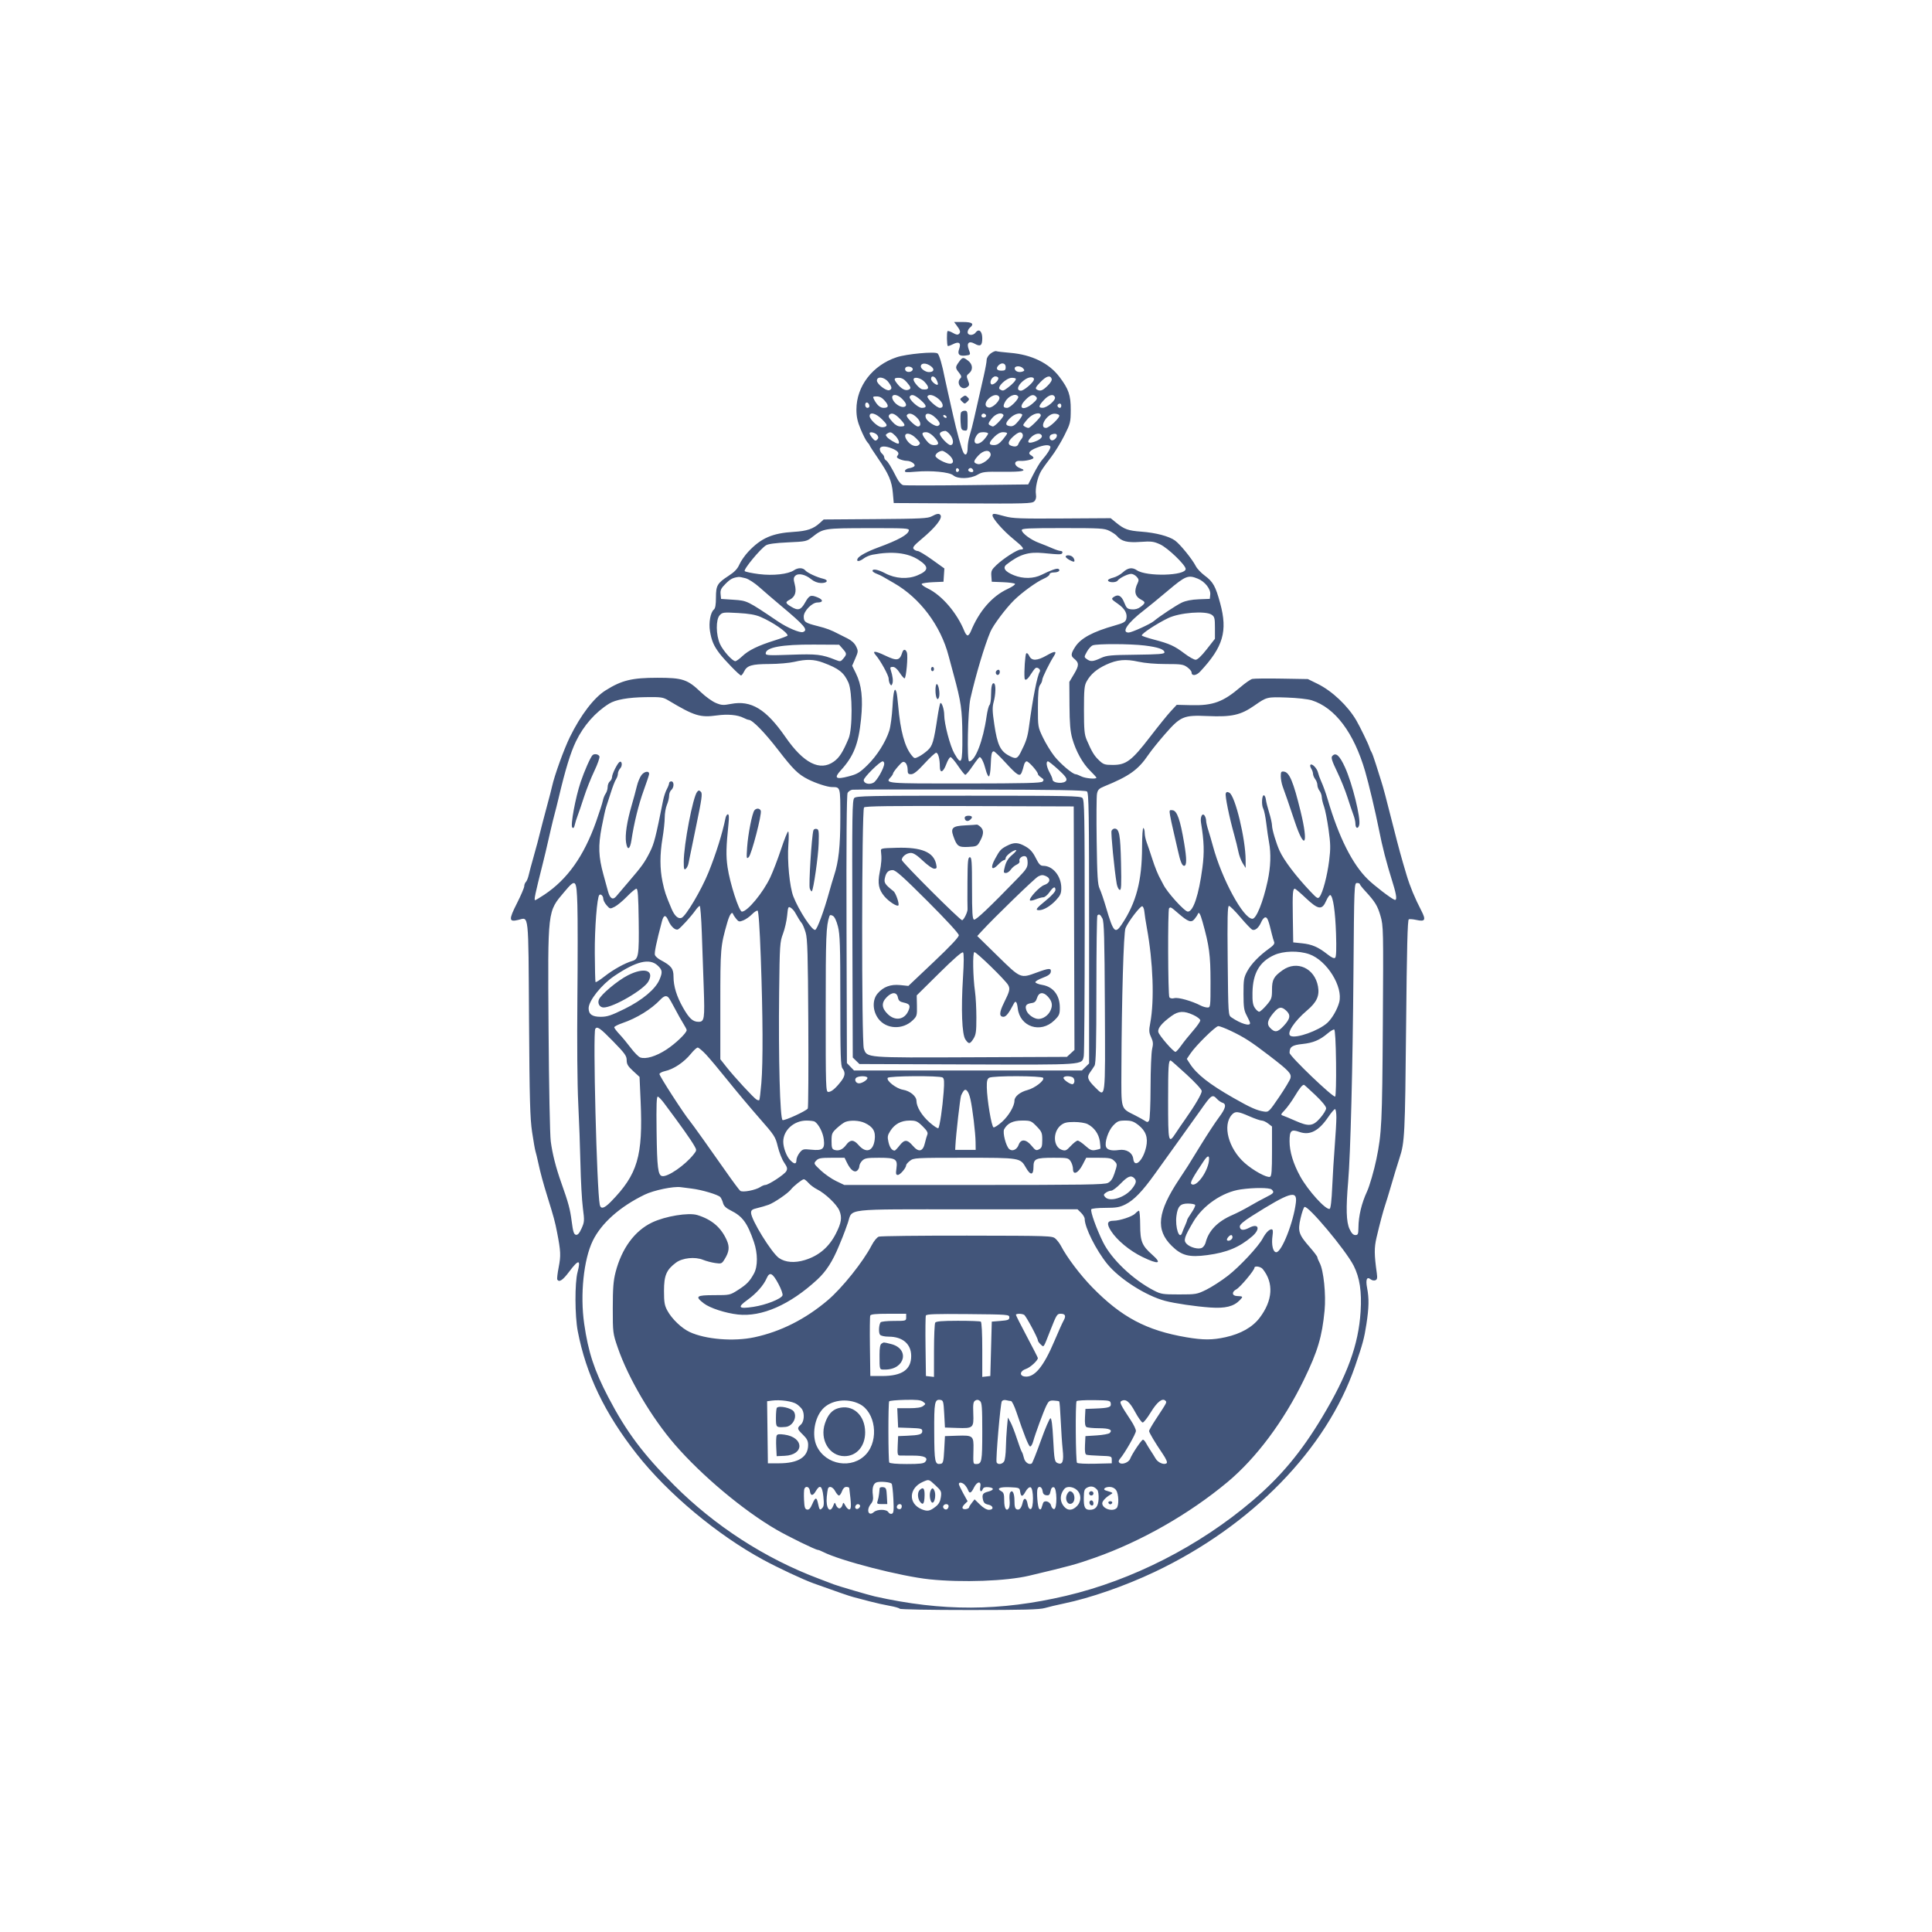 <svg width="450" height="450" viewBox="0 0 450 450" fill="none" xmlns="http://www.w3.org/2000/svg">
<rect width="450" height="450" fill="white"/>
<path fill-rule="evenodd" clip-rule="evenodd" d="M222.787 75.75C223.673 76.941 223.794 77.352 223.377 77.759C223.085 78.045 222.727 77.989 221.945 77.537C221.372 77.206 220.812 77.024 220.7 77.133C220.484 77.345 220.529 80.367 220.753 80.585C220.826 80.657 221.378 80.467 221.98 80.163C223.381 79.454 223.908 79.871 223.403 81.288C222.967 82.51 223.4 82.982 224.814 82.826C226.089 82.685 226.119 82.633 225.643 81.399C225.068 79.911 225.679 79.307 227.003 80.053C228.353 80.812 228.789 80.505 228.789 78.795C228.789 77.144 227.999 76.449 227.253 77.446C226.674 78.221 225.381 78.172 225.381 77.374C225.381 77.03 225.611 76.562 225.892 76.333C226.999 75.434 226.486 75 224.316 75H222.23L222.787 75.75ZM230.726 82.345C230.198 82.751 229.811 83.379 229.811 83.831C229.811 84.262 229.507 85.938 229.135 87.557C227.646 94.031 227.405 95.092 226.894 97.417C226.601 98.746 226.141 100.528 225.871 101.378C225.601 102.228 225.381 103.531 225.381 104.275C225.381 105.785 224.906 106.336 224.401 105.413C223.984 104.649 222.799 100.369 221.98 96.667C221.636 95.108 221.096 92.708 220.78 91.333C220.463 89.958 220.133 88.458 220.045 88C219.486 85.072 218.774 82.643 218.384 82.326C217.773 81.829 211.15 82.442 208.85 83.208C203.23 85.079 199.477 89.958 199.477 95.393C199.477 97.062 199.719 98.18 200.475 99.996C201.024 101.315 201.714 102.655 202.009 102.974C202.304 103.292 202.545 103.63 202.545 103.725C202.545 103.82 203.409 105.158 204.465 106.699C207.017 110.421 207.714 112.043 207.961 114.833L208.168 117.167L224.245 117.253C238.885 117.332 240.373 117.29 240.892 116.783C241.274 116.409 241.406 115.887 241.295 115.196C241.065 113.78 241.67 111.071 242.529 109.667C242.921 109.025 243.954 107.584 244.825 106.464C245.695 105.344 247.077 103.094 247.895 101.464C249.311 98.642 249.383 98.356 249.396 95.491C249.412 92.058 248.918 90.618 246.747 87.762C244.32 84.568 240.275 82.596 235.307 82.184C233.737 82.053 232.27 81.878 232.046 81.794C231.823 81.711 231.228 81.958 230.726 82.345ZM223.359 84.301C222.481 85.508 222.482 85.697 223.38 86.812C223.918 87.482 224.006 87.811 223.72 88.09C222.578 89.207 223.962 91.101 225.248 90.181C225.822 89.77 225.845 89.6 225.459 88.61C225.069 87.611 225.094 87.445 225.714 86.947C226.684 86.168 226.59 84.859 225.505 84.024C224.342 83.129 224.199 83.148 223.359 84.301ZM216.824 85.295C217.763 86.002 217.535 86.667 216.352 86.667C215.58 86.667 214.474 85.9 214.474 85.365C214.474 84.497 215.714 84.46 216.824 85.295ZM234.242 85.5C234.242 86.204 234.083 86.333 233.22 86.333C232.148 86.333 231.879 85.778 232.606 85.067C233.34 84.349 234.242 84.588 234.242 85.5ZM212.599 85.995C212.599 86.589 211.475 86.867 210.991 86.394C210.802 86.209 210.756 85.886 210.889 85.677C211.228 85.141 212.599 85.396 212.599 85.995ZM238.329 85.829C238.669 86.23 238.648 86.364 238.22 86.524C237.38 86.84 236.476 86.544 236.351 85.913C236.205 85.172 237.717 85.108 238.329 85.829ZM218.181 88.543C218.406 89.025 218.522 89.485 218.439 89.566C218.129 89.87 216.86 88.815 216.86 88.253C216.86 87.363 217.719 87.552 218.181 88.543ZM232.538 88.115C232.538 88.774 231.218 89.845 230.862 89.475C230.374 88.969 231.082 87.667 231.846 87.667C232.226 87.667 232.538 87.868 232.538 88.115ZM240.718 88.668C240.272 89.483 238.383 91 237.815 91C236.525 91 237.137 89.428 238.857 88.325C240.004 87.589 241.189 87.807 240.718 88.668ZM244.944 88.198C245.078 88.54 244.737 89.136 243.992 89.865C242.801 91.029 242.261 91.206 241.444 90.7C241.079 90.475 241.267 90.108 242.296 89.039C243.682 87.598 244.595 87.308 244.944 88.198ZM206.911 88.987C207.789 90.148 207.846 90.617 207.142 90.881C206.44 91.144 204.249 89.455 204.249 88.65C204.249 87.568 206.007 87.791 206.911 88.987ZM211.206 89.026C212.229 90.215 212.289 90.52 211.552 90.796C210.86 91.056 209.936 90.563 209.047 89.457C208.099 88.279 208.153 88 209.331 88C210.02 88 210.592 88.313 211.206 89.026ZM215.312 88.913C216.604 90.275 216.43 90.892 214.815 90.678C214.216 90.598 212.8 89.022 212.782 88.417C212.759 87.652 214.427 87.98 215.312 88.913ZM236.617 88.25C236.601 88.64 235.868 89.446 234.793 90.258C233.686 91.093 233.591 91.114 232.883 90.676C232.106 90.196 234.395 88 235.672 88C236.198 88 236.623 88.112 236.617 88.25ZM210.15 92.935C211.147 93.953 211.303 94.531 210.639 94.755C209.986 94.976 208.749 94.32 208.159 93.439C207.088 91.841 208.682 91.437 210.15 92.935ZM214.47 93.203C215.901 94.467 215.966 95 214.691 95C213.795 95 211.564 92.893 211.899 92.362C212.305 91.72 213.078 91.973 214.47 93.203ZM218.538 92.863C219.738 93.851 219.944 95 218.921 95C218.167 95 215.754 92.734 216.035 92.29C216.379 91.745 217.488 91.999 218.538 92.863ZM224.172 92.476C223.537 92.936 223.534 92.987 224.102 93.551C224.666 94.11 224.731 94.111 225.283 93.571C225.804 93.062 225.812 92.946 225.353 92.497C224.902 92.056 224.755 92.053 224.172 92.476ZM232.763 92.52C233.046 93.239 231.216 95.054 230.335 94.93C229.325 94.788 229.301 93.802 230.284 92.841C231.252 91.894 232.457 91.738 232.763 92.52ZM237.157 92.362C237.449 92.823 235.316 95 234.573 95C233.68 95 233.553 94.647 234.086 93.641C234.844 92.206 236.598 91.476 237.157 92.362ZM241.365 92.459C241.673 92.822 241.5 93.138 240.543 93.959C238.392 95.807 236.904 95.155 238.796 93.194C240.022 91.922 240.736 91.718 241.365 92.459ZM245.716 92.522C245.978 93.19 243.909 94.968 242.848 94.986C241.804 95.005 241.885 94.527 243.159 93.158C244.303 91.928 245.378 91.661 245.716 92.522ZM206.095 93.362C207.076 94.501 206.99 95 205.815 95C205.007 95 204.28 94.372 203.599 93.083C203.231 92.387 203.275 92.333 204.206 92.333C204.91 92.333 205.475 92.641 206.095 93.362ZM202.484 94.444C202.55 94.773 202.376 95 202.058 95C201.742 95 201.522 94.715 201.522 94.306C201.522 93.493 202.319 93.608 202.484 94.444ZM247.194 94.5C247.194 94.775 247.05 95 246.873 95C246.444 95 246.136 94.479 246.408 94.213C246.792 93.838 247.194 93.985 247.194 94.5ZM223.817 96.123C223.718 96.374 223.685 97.387 223.742 98.373C223.834 99.942 223.943 100.18 224.614 100.273C225.347 100.375 225.381 100.276 225.381 98.023C225.381 95.877 225.319 95.667 224.688 95.667C224.307 95.667 223.915 95.872 223.817 96.123ZM205.455 97.68C206.564 98.79 206.711 99.082 206.291 99.339C206.012 99.511 205.476 99.561 205.101 99.451C204.132 99.166 202.565 97.607 202.554 96.917C202.537 95.856 204.025 96.248 205.455 97.68ZM209.577 97.524C210.972 98.971 211.012 99.333 209.778 99.333C209.146 99.333 208.523 98.99 207.904 98.299C206.939 97.224 206.82 96.929 207.203 96.556C207.699 96.07 208.482 96.389 209.577 97.524ZM213.602 97.313C214.519 98.249 214.624 99.333 213.798 99.333C213.146 99.333 210.949 97.121 211.202 96.72C211.624 96.053 212.605 96.296 213.602 97.313ZM217.908 97.308C219.009 98.384 219.155 98.927 218.417 99.204C217.875 99.407 215.976 98.168 215.682 97.419C215.151 96.065 216.565 95.994 217.908 97.308ZM229.626 96.644C229.879 97.043 229.237 97.438 228.783 97.163C228.402 96.933 228.653 96.333 229.13 96.333C229.295 96.333 229.519 96.473 229.626 96.644ZM233.728 96.661C233.936 96.99 231.773 99.338 231.271 99.328C231.125 99.325 230.785 99.187 230.517 99.022C230.115 98.773 230.192 98.511 230.96 97.527C231.878 96.35 233.258 95.919 233.728 96.661ZM238.089 96.54C238.204 96.653 237.815 97.335 237.224 98.055C236.413 99.041 235.94 99.34 235.306 99.266C234.081 99.122 234.072 98.551 235.276 97.373C236.25 96.421 237.568 96.03 238.089 96.54ZM242.422 96.795C242.422 97.192 239.949 99.667 239.552 99.667C239.134 99.667 238.332 99.226 238.332 98.996C238.332 98.85 238.821 98.191 239.418 97.532C240.546 96.285 242.422 95.825 242.422 96.795ZM246.716 96.72C247.009 97.183 244.398 99.667 243.618 99.667C241.894 99.667 243.804 96.403 245.555 96.357C246.059 96.344 246.582 96.507 246.716 96.72ZM220.438 97C220.554 97.183 220.496 97.333 220.308 97.333C220.121 97.333 219.873 97.183 219.757 97C219.641 96.817 219.7 96.667 219.887 96.667C220.074 96.667 220.323 96.817 220.438 97ZM221.266 101.212C222.149 102.31 222.21 103.667 221.376 103.667C220.786 103.667 218.905 101.671 218.905 101.046C218.905 100.71 219.462 100.405 220.158 100.36C220.379 100.345 220.877 100.729 221.266 101.212ZM204.377 101.407C204.649 101.832 204.629 102.092 204.302 102.407C203.942 102.754 203.737 102.687 203.202 102.046C202.84 101.614 202.545 101.116 202.545 100.94C202.545 100.419 203.977 100.785 204.377 101.407ZM208.525 101.485C209.272 102.216 209.665 103.333 209.174 103.333C208.746 103.333 207.063 102.338 206.632 101.83C206.238 101.366 206.242 101.236 206.656 100.98C207.385 100.529 207.608 100.589 208.525 101.485ZM217.536 101.75C218.818 103.128 218.831 103.667 217.582 103.667C216.864 103.667 216.36 103.359 215.707 102.522C214.591 101.091 214.583 100.667 215.672 100.667C216.204 100.667 216.909 101.076 217.536 101.75ZM230.152 100.974C230.152 101.144 229.755 101.744 229.27 102.308C227.786 104.032 226.273 103.454 227.374 101.583C227.79 100.877 228.17 100.667 229.033 100.667C229.648 100.667 230.152 100.805 230.152 100.974ZM234.583 100.924C234.583 101.066 234.112 101.741 233.536 102.424C232.762 103.342 232.228 103.667 231.491 103.667C230.203 103.667 230.229 103.132 231.582 101.766C232.305 101.037 232.994 100.667 233.627 100.667C234.153 100.667 234.583 100.782 234.583 100.924ZM238.214 101.179C238.324 101.461 238.189 101.948 237.914 102.262C237.639 102.576 237.318 103.096 237.202 103.417C236.983 104.02 236.397 104.148 235.463 103.798C234.624 103.483 234.823 102.72 236.022 101.648C237.246 100.555 237.913 100.412 238.214 101.179ZM213.399 102.114C214.381 103.105 214.444 103.276 213.967 103.663C213.276 104.224 212.009 103.701 211.225 102.53C210.04 100.762 211.737 100.437 213.399 102.114ZM242.613 101.365C242.917 101.846 242.175 102.493 240.811 102.936C239.367 103.405 239.078 102.907 240.173 101.836C241.066 100.963 242.218 100.74 242.613 101.365ZM246.172 101.459C246.172 102.074 245.268 102.778 244.823 102.509C244.333 102.213 244.376 101.425 244.893 101.221C245.687 100.908 246.172 100.998 246.172 101.459ZM244.633 103.993C244.835 104.313 243.945 105.755 242.619 107.256C242.252 107.672 241.396 109.097 240.717 110.423L239.483 112.833L225.292 113C217.486 113.092 210.774 113.091 210.377 112.999C209.95 112.9 209.34 112.218 208.888 111.332C207.532 108.678 206.815 107.506 206.379 107.233C206.145 107.087 205.953 106.768 205.953 106.524C205.953 106.281 205.723 105.895 205.442 105.667C205.16 105.438 204.93 104.97 204.93 104.626C204.93 103.856 206.139 103.788 207.797 104.466C209.159 105.023 209.551 105.542 209.052 106.129C208.774 106.458 208.894 106.655 209.55 106.948C210.026 107.16 210.763 107.333 211.187 107.333C212.223 107.333 213.388 108.185 212.94 108.616C212.753 108.796 212.228 108.994 211.774 109.055C211.32 109.116 210.878 109.377 210.791 109.633C210.661 110.019 211.081 110.06 213.199 109.873C216.901 109.545 221.125 109.948 222.029 110.715C223.097 111.621 225.983 111.554 227.662 110.583C228.853 109.895 229.344 109.838 233.646 109.886C237.965 109.935 239.355 109.669 237.736 109.104C236.1 108.534 236.007 107.244 237.61 107.353C238.784 107.433 240.718 106.99 240.718 106.642C240.718 106.49 240.468 106.23 240.163 106.063C239.304 105.593 239.751 104.966 241.416 104.306C243.128 103.627 244.328 103.51 244.633 103.993ZM220.923 105.863C222.142 106.866 222.33 108 221.277 108C220.251 108 217.882 106.728 217.882 106.176C217.882 105.683 218.776 105.028 219.475 105.01C219.695 105.005 220.347 105.388 220.923 105.863ZM230.745 105.833C230.852 106.705 228.693 108.334 227.751 108.093C226.655 107.812 226.666 107.443 227.81 106.169C229.04 104.798 230.597 104.62 230.745 105.833ZM223.387 109.5C223.387 109.674 223.222 109.87 223.02 109.936C222.819 110.002 222.654 109.806 222.654 109.5C222.654 109.194 222.819 108.998 223.02 109.064C223.222 109.13 223.387 109.326 223.387 109.5ZM226.587 109.356C226.901 109.852 226.537 110.122 225.885 109.877C225.584 109.764 225.433 109.52 225.55 109.336C225.826 108.899 226.305 108.908 226.587 109.356ZM217.03 120.256C216.133 120.75 214.527 120.83 203.929 120.907L191.851 120.995L190.978 121.793C189.445 123.192 187.983 123.694 184.889 123.88C179.903 124.181 177.294 125.314 174.316 128.474C173.515 129.324 172.576 130.665 172.23 131.454C171.769 132.506 171.097 133.215 169.703 134.12C167.065 135.833 166.757 136.364 166.757 139.2C166.757 140.829 166.607 141.707 166.283 141.969C165.479 142.622 165.041 145.049 165.371 147.03C165.737 149.231 166.248 150.426 167.566 152.167C168.775 153.764 172.258 157.333 172.607 157.333C172.743 157.333 173.055 156.925 173.299 156.426C174 154.998 175.068 154.678 179.197 154.66C181.259 154.65 183.867 154.426 184.992 154.16C187.791 153.499 189.586 153.546 191.71 154.338C195.392 155.71 196.558 156.628 197.617 158.989C198.572 161.121 198.598 169.774 197.656 172.01C196.309 175.206 195.507 176.463 194.228 177.38C190.989 179.704 187.179 177.78 182.966 171.695C178.446 165.165 174.97 163.049 170.256 163.956C168.448 164.304 168.041 164.276 166.709 163.718C165.882 163.371 164.328 162.25 163.256 161.227C160.127 158.239 158.997 157.864 153.123 157.865C147.172 157.866 144.795 158.447 141.024 160.822C138.33 162.518 135.255 166.545 132.741 171.667C131.362 174.478 129.146 180.607 128.585 183.167C128.424 183.9 127.961 185.7 127.556 187.167C127.15 188.633 126.614 190.658 126.363 191.667C125.431 195.417 124.864 197.566 124.163 200C123.767 201.375 123.314 203.075 123.156 203.777C122.999 204.479 122.699 205.222 122.489 205.427C122.279 205.632 122.107 206.077 122.107 206.416C122.107 206.755 121.34 208.547 120.403 210.399C118.453 214.25 118.504 214.813 120.754 214.255C123.221 213.642 123.06 212.138 123.219 237.269C123.339 256.109 123.457 260.466 123.935 263.667C124.249 265.775 124.605 267.8 124.724 268.167C124.844 268.533 125.134 269.733 125.369 270.833C125.863 273.142 126.51 275.529 127.537 278.833C128.988 283.504 129.27 284.545 129.747 287C130.612 291.451 130.659 292.45 130.134 295.135C129.852 296.576 129.704 297.885 129.804 298.044C130.243 298.74 131.076 298.192 132.534 296.25C134.787 293.248 135.33 293.269 134.519 296.328C133.858 298.82 133.886 306.475 134.57 310.047C136.499 320.121 140.851 329.191 148.301 338.667C155.554 347.892 167.08 357.522 177.834 363.341C181.318 365.227 187.112 367.937 189.467 368.783C195.233 370.854 197.769 371.729 198.795 371.999C199.451 372.171 201.139 372.616 202.545 372.986C203.951 373.357 206.06 373.827 207.233 374.031C208.405 374.235 209.45 374.537 209.554 374.701C209.661 374.871 216.683 375 225.763 375C238.461 375 242.114 374.904 243.381 374.536C244.259 374.281 246.206 373.818 247.705 373.508C253.941 372.218 261.973 369.429 268.909 366.145C291.558 355.423 309.014 337.501 315.642 318.167C317.417 312.987 317.752 311.739 318.266 308.409C318.855 304.587 318.896 302.41 318.425 299.982C318.045 298.021 318.365 297.257 319.262 297.985C319.549 298.217 320.031 298.315 320.334 298.201C320.769 298.038 320.844 297.695 320.688 296.58C320.076 292.204 320.062 290.652 320.616 288.278C321.375 285.024 322.147 282.13 322.691 280.5C322.936 279.767 323.398 278.267 323.717 277.167C324.55 274.294 325.544 271.018 325.992 269.667C327.171 266.107 327.267 264.185 327.505 239.219C327.682 220.68 327.845 214.232 328.141 214.121C328.36 214.039 329.167 214.109 329.934 214.278C331.968 214.725 332.183 214.285 331.025 212.048C329.524 209.151 328.42 206.483 327.625 203.833C326.398 199.741 325.779 197.485 324.561 192.667C322.774 185.6 322.209 183.474 321.681 181.833C321.444 181.1 320.9 179.375 320.47 178C320.04 176.625 319.578 175.35 319.441 175.167C319.305 174.983 319.077 174.458 318.933 174C318.685 173.206 316.766 169.261 315.927 167.82C313.939 164.405 310.273 160.939 306.891 159.279L304.625 158.167L298.516 158.062C295.156 158.004 292.079 158.037 291.678 158.136C291.277 158.234 290.052 159.082 288.957 160.02C284.881 163.508 282.521 164.373 277.424 164.248L274.082 164.167L272.692 165.667C271.927 166.492 269.751 169.186 267.854 171.655C263.618 177.17 262.297 178.167 259.228 178.167C257.313 178.167 257.011 178.067 255.99 177.098C254.858 176.025 254.301 175.104 253.116 172.344C252.578 171.091 252.477 169.982 252.477 165.344C252.477 160.626 252.567 159.672 253.103 158.71C254.033 157.043 255.426 155.849 257.648 154.816C260.186 153.637 262.167 153.456 265.191 154.129C266.665 154.457 269.15 154.667 271.56 154.667C275.09 154.667 275.619 154.744 276.52 155.396C277.074 155.797 277.528 156.327 277.528 156.573C277.528 157.509 278.603 157.426 279.546 156.417C284.915 150.667 285.977 147.029 284.198 140.488C283.115 136.51 282.558 135.519 280.58 134.048C279.745 133.428 278.824 132.451 278.533 131.877C277.703 130.241 274.859 126.74 273.667 125.886C272.274 124.888 269.196 124.081 265.836 123.832C262.784 123.607 261.858 123.279 260.016 121.775L258.694 120.695L247.405 120.764C237.542 120.824 235.852 120.759 234.023 120.25C231.562 119.565 231.175 119.537 231.175 120.047C231.175 120.785 233.687 123.636 235.996 125.516C238.406 127.48 238.769 128 237.728 128C236.943 128 233.748 130.047 232.097 131.609C230.964 132.68 230.816 132.997 230.904 134.166L231.004 135.5L233.56 135.6C234.966 135.654 236.245 135.825 236.401 135.978C236.559 136.132 235.792 136.672 234.698 137.178C231.072 138.855 228.043 142.349 226.11 147.083C225.904 147.587 225.576 148 225.381 148C225.185 148 224.859 147.587 224.657 147.083C222.924 142.77 219.387 138.64 216.059 137.046C215.154 136.612 214.543 136.132 214.7 135.979C214.857 135.826 216.059 135.655 217.371 135.6L219.757 135.5L219.859 133.951L219.962 132.403L217.133 130.374C215.576 129.259 214.054 128.343 213.749 128.34C213.443 128.336 213.019 128.128 212.806 127.877C212.498 127.513 212.875 127.039 214.648 125.559C217.83 122.902 219.545 120.744 219.071 119.993C218.78 119.533 218.211 119.606 217.03 120.256ZM211.684 123.572C211.492 124.551 209.226 125.8 204.504 127.531C202.041 128.434 200.116 129.473 199.777 130.083C199.334 130.882 200.153 130.861 201.22 130.047C201.668 129.706 202.57 129.325 203.226 129.202C207.787 128.341 211.4 128.742 213.948 130.393C216.417 131.993 216.354 132.89 213.695 134.009C211.418 134.967 208.557 134.786 206.19 133.533C204.543 132.661 203.226 132.41 203.226 132.967C203.226 133.133 203.648 133.431 204.164 133.629C204.679 133.828 205.331 134.132 205.612 134.305C205.893 134.478 207.044 135.144 208.168 135.785C214.278 139.264 219.133 145.733 220.965 152.833C221.106 153.383 221.617 155.28 222.099 157.049C223.866 163.54 224.112 165.252 224.151 171.333C224.192 177.917 223.968 178.419 222.286 175.5C221.299 173.787 219.927 168.567 219.927 166.525C219.927 165.248 219.34 163.463 219.022 163.774C218.91 163.884 218.608 165.367 218.352 167.07C217.5 172.729 217.205 173.729 216.079 174.757C215.506 175.281 214.578 175.942 214.018 176.225C213.048 176.716 212.969 176.703 212.354 175.953C210.719 173.961 209.712 170.251 209.202 164.333C209.083 162.958 208.907 161.571 208.81 161.25C208.388 159.855 208.088 160.932 207.88 164.583C207.758 166.737 207.428 169.235 207.147 170.133C206.318 172.786 204.272 176.026 202.059 178.193C200.249 179.964 199.697 180.296 197.674 180.829C194.68 181.619 194.177 181.245 195.817 179.452C198.839 176.148 199.963 173.312 200.552 167.508C201.044 162.664 200.685 159.504 199.336 156.783L198.485 155.065L199.217 153.371C199.909 151.768 199.919 151.615 199.398 150.547C199.043 149.818 198.324 149.16 197.373 148.692C196.562 148.293 195.668 147.846 195.387 147.698C193.578 146.744 192.563 146.359 190.445 145.825C187.545 145.094 187.207 144.861 187.207 143.593C187.207 142.319 189.147 140.333 190.391 140.333C191.775 140.333 191.796 139.697 190.43 139.139C188.829 138.485 188.49 138.629 187.498 140.388C186.531 142.102 185.893 142.29 184.306 141.331C182.9 140.481 182.848 140.253 183.932 139.686C185.198 139.023 185.572 137.899 185.116 136.124C184.79 134.862 184.812 134.533 185.248 134.107C185.939 133.43 187.576 133.786 188.94 134.909C189.596 135.448 190.425 135.774 191.198 135.797C192.69 135.841 193.091 135.113 191.747 134.801C190.266 134.458 188.049 133.424 187.562 132.85C187.012 132.202 185.868 132.187 184.951 132.815C183.599 133.742 180.064 134.134 176.79 133.72C175.138 133.512 173.64 133.198 173.461 133.023C173.102 132.672 177.084 127.843 178.416 127.014C178.941 126.687 180.619 126.462 183.531 126.329C187.778 126.135 187.892 126.109 189.241 125.049C191.779 123.054 191.953 123.027 202.314 123.013C211.096 123.001 211.789 123.042 211.684 123.572ZM258.393 123.642C259.101 123.996 259.889 124.53 260.144 124.831C261.214 126.092 262.546 126.432 265.59 126.221C268.179 126.041 268.695 126.105 270.205 126.791C271.992 127.603 276.165 131.614 276.165 132.52C276.165 134.114 267.033 134.354 264.794 132.819C263.718 132.083 262.715 132.231 261.546 133.3C260.963 133.832 259.941 134.394 259.273 134.55C258.606 134.706 258.064 134.983 258.069 135.167C258.086 135.707 259.906 135.772 260.299 135.246C260.776 134.61 262.678 133.667 263.484 133.667C263.839 133.667 264.409 133.968 264.75 134.337C265.245 134.872 265.297 135.157 265.004 135.753C264.063 137.675 264.314 138.905 265.807 139.686C266.845 140.23 266.831 140.458 265.702 141.325C265.08 141.804 264.407 142 263.614 141.933C262.577 141.845 262.378 141.664 261.85 140.333C261.212 138.725 260.415 138.324 259.359 139.078C258.798 139.48 258.875 139.602 260.307 140.589C261.997 141.754 262.651 142.919 262.326 144.186C262.155 144.851 261.691 145.113 259.684 145.681C254.528 147.138 251.741 148.639 250.435 150.663C249.443 152.198 249.376 152.753 250.11 153.348C251.362 154.365 251.377 154.955 250.199 156.935L249.069 158.833L249.104 164.333C249.132 168.5 249.288 170.359 249.75 172C250.581 174.954 252.158 177.802 253.911 179.517C254.716 180.304 255.374 181.034 255.374 181.14C255.374 181.537 252.781 181.31 251.842 180.831C251.305 180.557 250.72 180.333 250.543 180.333C249.843 180.333 246.945 177.874 245.558 176.102C244.751 175.072 243.563 173.125 242.916 171.774C241.753 169.344 241.741 169.272 241.752 164.743C241.76 161.248 241.881 160.014 242.263 159.52C242.538 159.164 242.763 158.632 242.763 158.337C242.763 157.832 244.465 154.368 245.5 152.765C246.256 151.595 245.707 151.559 243.812 152.652C241.574 153.942 240.293 153.983 239.734 152.783C239.494 152.268 239.198 152.024 239.026 152.199C238.78 152.449 238.508 156.446 238.637 157.917C238.704 158.685 239.293 158.344 240.076 157.083C240.503 156.396 241.009 155.729 241.2 155.602C241.663 155.295 242.476 155.979 242.189 156.434C241.586 157.387 240.557 162.621 239.685 169.167C239.348 171.702 239.018 172.724 237.711 175.287C236.95 176.778 236.574 176.867 234.904 175.949C232.982 174.893 232.294 173.408 231.607 168.836C231.133 165.685 231.105 164.74 231.444 163.499C231.929 161.726 231.985 159.451 231.551 159.188C231.082 158.905 230.834 159.865 230.834 161.961C230.834 163.009 230.672 164.025 230.474 164.218C230.277 164.412 229.969 165.604 229.791 166.868C228.992 172.528 227.129 177.333 225.733 177.333C225.178 177.333 225.426 165.338 226.036 162.667C227.304 157.114 229.339 150.314 230.674 147.167C231.336 145.607 234.237 141.731 236.176 139.816C238.02 137.994 241.454 135.505 243.106 134.792C243.855 134.469 244.467 134.009 244.467 133.769C244.467 133.509 244.872 133.333 245.47 133.333C246.515 133.333 247.113 132.863 246.522 132.506C246.19 132.305 244.711 132.825 242.593 133.886C240.751 134.809 238.277 134.846 236.15 133.984C234.049 133.132 233.458 132.248 234.467 131.463C237.473 129.125 239.534 128.488 243.008 128.823C246.982 129.207 247.285 129.202 247.445 128.75C247.526 128.521 247.353 128.333 247.061 128.333C246.769 128.333 245.875 128.043 245.073 127.689C244.271 127.334 242.879 126.772 241.98 126.439C240.104 125.744 237.991 124.175 237.991 123.476C237.991 123.075 239.497 123 247.548 123C256.312 123 257.212 123.053 258.393 123.642ZM248.217 129.658C248.217 129.837 248.677 130.216 249.239 130.5C250.05 130.91 250.262 130.925 250.262 130.575C250.262 130.332 250.077 129.953 249.853 129.733C249.362 129.253 248.217 129.201 248.217 129.658ZM173.656 134.683C174.376 134.879 175.785 135.793 176.894 136.785C177.973 137.75 180.083 139.565 181.583 140.82C187.464 145.737 188.313 146.734 187.03 147.215C186.351 147.47 183.389 146.218 181.242 144.77C174.027 139.9 174.043 139.908 170.881 139.696L167.95 139.5L167.84 138.372C167.749 137.445 167.955 137.019 169 135.972C170.12 134.851 170.688 134.553 172.04 134.381C172.227 134.357 172.955 134.493 173.656 134.683ZM279.004 134.788C280.65 135.461 282.018 137.198 281.892 138.456L281.789 139.485L279.236 139.585C277.532 139.652 276.202 139.912 275.238 140.369C273.976 140.966 269.992 143.606 268.74 144.674C267.942 145.355 263.584 147.333 262.882 147.333C261.088 147.333 262.658 145.052 266.451 142.146C267.389 141.428 269.891 139.377 272.013 137.587C276.15 134.097 276.737 133.862 279.004 134.788ZM177.167 143.701C179.995 144.913 183.404 147.26 183.447 148.025C183.453 148.13 182.116 148.636 180.475 149.15C176.572 150.372 174.36 151.451 172.878 152.856C172.214 153.485 171.492 154 171.275 154C170.586 154 168.402 151.558 167.699 150C166.748 147.896 166.708 144.31 167.623 143.31C168.254 142.621 168.487 142.592 171.884 142.779C174.484 142.922 175.945 143.177 177.167 143.701ZM282.224 143.186C282.895 143.645 282.982 143.998 282.982 146.246V148.787L281.071 151.227C279.835 152.806 278.922 153.667 278.486 153.667C278.115 153.667 276.943 153.009 275.881 152.205C273.554 150.444 272.425 149.931 268.752 148.967C267.205 148.561 265.94 148.128 265.94 148.004C265.94 147.546 269.428 145.255 272.075 143.975C274.752 142.68 280.8 142.21 282.224 143.186ZM196.268 151.102C197.261 152.23 197.271 152.375 196.439 153.38C195.829 154.116 195.715 154.138 194.65 153.712C191.402 152.415 190.24 152.28 184.225 152.5C179.067 152.689 178.345 152.652 178.345 152.203C178.345 150.789 182.099 150.095 189.537 150.135L195.445 150.167L196.268 151.102ZM266.628 150.354C269.757 150.738 271.223 151.251 271.223 151.963C271.223 152.327 269.917 152.432 264.577 152.495C258.615 152.565 257.772 152.645 256.397 153.279C254.577 154.117 254.021 154.159 253.139 153.524C252.484 153.052 252.484 153.034 253.148 151.819C253.517 151.144 254.13 150.468 254.511 150.317C255.518 149.918 263.265 149.941 266.628 150.354ZM210.178 151.917C209.547 153.913 208.962 154.019 206.099 152.655C203.818 151.568 203.061 151.542 203.97 152.581C205.072 153.842 206.976 157.295 206.981 158.044C206.984 158.478 207.129 159.054 207.303 159.324C207.575 159.744 207.653 159.731 207.847 159.237C208.073 158.661 207.939 157.508 207.479 156.083C207.28 155.468 207.366 155.333 207.954 155.333C208.42 155.333 208.972 155.8 209.532 156.667C210.005 157.4 210.524 158 210.685 158C211.056 158 211.526 152.893 211.236 152.001C210.969 151.178 210.425 151.134 210.178 151.917ZM216.86 155.833C216.86 156.108 217.013 156.333 217.201 156.333C217.388 156.333 217.541 156.108 217.541 155.833C217.541 155.558 217.388 155.333 217.201 155.333C217.013 155.333 216.86 155.558 216.86 155.833ZM232.027 156.333C231.749 156.773 232.156 157.397 232.562 157.152C232.976 156.902 232.973 156 232.558 156C232.382 156 232.143 156.15 232.027 156.333ZM217.887 160.75C217.894 162.485 218.375 163.44 218.715 162.392C218.99 161.546 218.606 159.333 218.185 159.333C218.019 159.333 217.885 159.971 217.887 160.75ZM155.68 163.142C161.696 166.743 163.088 167.175 166.953 166.639C169.498 166.287 171.802 166.497 173.198 167.21C173.686 167.459 174.222 167.663 174.391 167.665C175.249 167.67 178.082 170.566 181.254 174.682C184.757 179.226 185.891 180.34 188.229 181.527C190.007 182.43 192.709 183.31 193.74 183.322C195.785 183.347 195.728 183.141 195.728 190.452C195.727 197.16 195.344 200.676 194.253 204C193.982 204.825 193.493 206.475 193.166 207.667C191.924 212.19 190.329 216.503 189.862 216.595C189.121 216.743 186.066 212.061 184.797 208.835C183.919 206.605 183.335 200.566 183.626 196.75C183.756 195.054 183.733 193.67 183.575 193.673C183.417 193.677 182.68 195.514 181.939 197.756C181.197 199.999 180.064 202.958 179.421 204.333C177.756 207.894 174.085 212.333 172.806 212.333C172.141 212.333 169.991 205.671 169.46 201.969C169.077 199.299 169.122 197.324 169.693 191.75C169.838 190.329 169.787 189.667 169.531 189.667C169.325 189.667 169.073 190.079 168.973 190.583C168.29 194.015 166.777 198.849 165.033 203.167C163.349 207.336 159.747 213.412 158.732 213.793C157.95 214.086 157.107 213.311 156.409 211.657C155.042 208.419 154.8 207.694 154.317 205.395C153.673 202.329 153.675 199.014 154.321 195.167C154.598 193.517 154.826 191.374 154.826 190.406C154.827 189.438 155.058 188.107 155.339 187.449C155.62 186.79 155.85 185.839 155.85 185.333C155.85 184.828 156.08 184.228 156.361 184C156.643 183.772 156.873 183.228 156.873 182.793C156.873 182.31 156.673 182 156.361 182C156.08 182 155.849 182.188 155.848 182.417C155.847 182.646 155.603 183.283 155.307 183.833C155.011 184.383 154.634 185.508 154.469 186.333C152.724 195.075 152.363 196.492 151.381 198.443C150.164 200.864 149.502 201.792 146.492 205.293C145.172 206.83 143.842 208.391 143.538 208.762C142.757 209.716 142.071 209.308 141.617 207.618C141.402 206.82 140.917 205.042 140.538 203.667C139.402 199.543 139.31 197.002 140.143 192.659C140.546 190.555 141.01 188.458 141.174 188C141.338 187.542 141.824 186.042 142.254 184.667C142.684 183.292 143.235 181.871 143.478 181.509C143.722 181.148 143.921 180.559 143.921 180.202C143.921 179.845 144.17 179.284 144.473 178.955C145.026 178.358 144.881 177.126 144.299 177.477C143.813 177.771 142.557 180.289 142.557 180.969C142.557 181.308 142.327 181.772 142.046 182C141.765 182.228 141.535 182.813 141.535 183.3C141.535 183.787 141.326 184.481 141.07 184.842C140.815 185.204 140.519 185.95 140.414 186.5C140.308 187.05 139.597 189.257 138.835 191.405C136 199.392 132.174 204.791 126.813 208.371C125.745 209.083 124.769 209.667 124.644 209.667C124.334 209.667 124.605 208.374 126.421 201.167C126.895 199.285 127.107 198.381 128.34 193C128.614 191.808 129.002 190.233 129.205 189.5C129.407 188.767 129.82 187.117 130.123 185.833C131.684 179.226 132.895 175.273 134.157 172.667C135.94 168.987 138.658 165.899 141.88 163.893C143.381 162.959 146.325 162.435 150.378 162.379C154.01 162.33 154.422 162.389 155.68 163.142ZM305.526 163.114C310.968 164.832 315.343 170.65 317.972 179.667C318.796 182.491 320.394 189.223 321.137 193C321.989 197.335 322.878 200.77 324.457 205.833C325.307 208.558 325.426 209.806 324.814 209.576C323.975 209.261 320.124 206.307 318.567 204.785C314.981 201.277 311.817 194.964 309.238 186.167C308.8 184.671 308.176 182.956 307.662 181.833C307.41 181.283 307.109 180.432 306.992 179.941C306.755 178.947 305.605 177.763 305.232 178.128C305.1 178.258 305.177 178.655 305.405 179.011C305.632 179.366 305.823 179.922 305.829 180.245C305.834 180.569 306.065 181.125 306.34 181.48C306.615 181.836 306.84 182.445 306.84 182.833C306.84 183.222 307.066 183.83 307.341 184.186C307.616 184.542 307.853 185.208 307.867 185.667C307.881 186.125 308.114 187.1 308.385 187.833C308.656 188.567 309.13 190.96 309.439 193.152C309.919 196.562 309.939 197.62 309.58 200.485C309.139 204.001 308.123 207.858 307.375 208.859C306.969 209.401 306.789 209.3 305.219 207.642C301.811 204.045 299.082 200.443 298.04 198.167C297.255 196.454 296.283 193.208 296.279 192.285C296.276 191.8 295.977 190.45 295.615 189.285C295.252 188.12 294.907 186.75 294.848 186.24C294.789 185.73 294.587 185.28 294.4 185.24C293.908 185.134 293.78 187.512 294.233 188.34C294.444 188.725 294.762 190.269 294.94 191.77C295.117 193.272 295.405 195.25 295.578 196.167C296.074 198.79 295.966 201.913 295.266 205.167C294.215 210.053 292.628 214 291.715 214C289.597 214 284.574 204.739 282.496 197C282.176 195.808 281.693 194.158 281.424 193.333C281.154 192.508 280.932 191.533 280.93 191.167C280.928 190.8 280.775 190.275 280.591 190C280.052 189.197 279.509 190.264 279.743 191.667C280.457 195.96 280.536 198.533 280.064 202.101C279.225 208.446 277.937 212.333 276.672 212.333C275.905 212.333 271.768 207.754 270.949 206C270.821 205.725 270.584 205.275 270.423 205C269.762 203.873 269.012 202.037 268.312 199.833C267.904 198.55 267.357 196.934 267.096 196.243C266.835 195.552 266.622 194.548 266.622 194.013C266.622 193.477 266.486 192.957 266.32 192.857C266.152 192.755 266.015 194.691 266.009 197.254C265.992 205.177 264.66 210.252 261.268 215.319C259.732 217.613 259.325 217.169 257.606 211.312C257.098 209.582 256.434 207.642 256.13 207C255.672 206.032 255.554 204.15 255.436 195.926C255.358 190.476 255.392 185.511 255.511 184.89C255.69 183.957 255.976 183.661 257.17 183.174C263.039 180.781 265.102 179.307 267.481 175.801C268.134 174.839 269.873 172.676 271.344 170.994C274.99 166.829 275.674 166.538 281.258 166.781C286.923 167.027 288.99 166.562 292.201 164.319C295.051 162.329 295.11 162.315 299.683 162.47C302.124 162.552 304.619 162.827 305.526 163.114ZM234.101 177.519C236.925 180.605 237.533 180.984 237.969 179.929C238.143 179.51 238.375 178.754 238.486 178.25C238.596 177.746 238.888 177.333 239.134 177.333C239.606 177.333 241.741 179.74 241.741 180.273C241.741 180.445 242.086 180.814 242.508 181.094C243.129 181.506 243.193 181.686 242.845 182.039C242.502 182.386 238.84 182.477 224.823 182.49C206.263 182.506 206.105 182.493 207.445 181.045C207.749 180.716 208.004 180.309 208.011 180.14C208.018 179.972 208.541 179.242 209.174 178.518C210.164 177.387 210.4 177.265 210.865 177.643C211.164 177.885 211.406 178.586 211.406 179.207C211.406 180.175 211.522 180.333 212.228 180.333C212.819 180.333 213.689 179.634 215.337 177.833C216.596 176.458 217.817 175.333 218.052 175.333C218.52 175.333 218.905 176.782 218.905 178.542C218.905 180.221 219.693 179.936 220.405 178C220.742 177.083 221.194 176.344 221.41 176.357C221.626 176.369 222.417 177.294 223.168 178.411C223.919 179.529 224.67 180.456 224.836 180.472C225.002 180.487 225.767 179.571 226.537 178.435C227.307 177.3 228.047 176.362 228.181 176.352C228.554 176.323 229.165 177.598 229.595 179.299C229.808 180.143 230.135 180.833 230.323 180.833C230.511 180.833 230.705 179.718 230.756 178.333C230.857 175.605 230.987 175 231.474 175C231.651 175 232.833 176.134 234.101 177.519ZM138.009 175.893C137.536 176.355 136.077 179.661 135.245 182.153C134.02 185.823 132.828 192.285 133.293 192.739C133.553 192.993 133.72 192.818 133.872 192.132C133.99 191.601 134.29 190.642 134.54 190C134.79 189.358 135.457 187.398 136.023 185.643C136.589 183.889 137.674 181.155 138.434 179.569C139.194 177.982 139.727 176.455 139.617 176.175C139.413 175.657 138.428 175.484 138.009 175.893ZM310.289 176.119C309.994 176.467 310.255 177.295 311.42 179.702C312.254 181.424 313.342 184.108 313.838 185.667C314.334 187.225 314.956 189.066 315.221 189.757C315.486 190.448 315.702 191.377 315.702 191.82C315.702 192.963 316.32 193.197 316.588 192.154C316.988 190.595 314.991 182.498 313.277 178.729C312.001 175.923 311.114 175.147 310.289 176.119ZM205.953 177.854C205.953 178.861 204.246 181.889 203.441 182.31C202.436 182.836 201.181 182.494 201.181 181.695C201.181 181.071 204.957 177.333 205.587 177.333C205.788 177.333 205.953 177.568 205.953 177.854ZM246.503 179.25C248.065 180.675 248.545 181.316 248.374 181.75C248.017 182.652 245.149 182.468 245.149 181.543C245.149 181.33 244.842 180.597 244.467 179.913C243.754 178.611 243.569 177.333 244.093 177.333C244.263 177.333 245.347 178.196 246.503 179.25ZM149.446 180.487C149.068 180.957 148.572 182.127 148.344 183.087C148.117 184.048 147.565 186.086 147.119 187.617C146.014 191.415 145.553 194.471 145.822 196.226C146.124 198.193 146.75 197.903 147.087 195.639C147.661 191.779 148.748 187.358 149.907 184.167C150.573 182.333 151.148 180.614 151.184 180.346C151.297 179.503 150.163 179.595 149.446 180.487ZM298.319 180.803C298.319 181.454 298.526 182.552 298.778 183.243C299.556 185.374 300.002 186.669 301.601 191.436C303.914 198.33 304.816 196.686 302.938 189C301.254 182.106 300.337 179.901 299.085 179.727C298.415 179.634 298.319 179.768 298.319 180.803ZM253.18 184.351C253.6 184.691 253.67 189.268 253.67 216.223V247.697L252.833 248.515L251.997 249.333H225.456H198.914L198.088 248.473L197.262 247.613L197.171 216.461C197.112 195.895 197.198 185.094 197.426 184.677C197.616 184.33 198.117 183.999 198.539 183.94C198.961 183.881 211.318 183.86 225.998 183.893C246.087 183.938 252.812 184.052 253.18 184.351ZM162.38 184.436C161.392 185.6 159.258 196.756 159.258 200.756C159.258 202.42 159.336 202.685 159.733 202.363C159.993 202.152 160.279 201.571 160.367 201.073C160.455 200.574 161.245 196.728 162.122 192.525C163.474 186.042 163.645 184.813 163.247 184.425C162.85 184.036 162.718 184.038 162.38 184.436ZM285.507 184.793C285.299 185.322 286.313 190.325 287.441 194.333C287.827 195.708 288.279 197.531 288.445 198.384C288.61 199.237 289.059 200.437 289.441 201.051L290.137 202.167L290.132 200.333C290.119 195.399 287.692 185.348 286.343 184.642C285.857 184.388 285.651 184.425 285.507 184.793ZM198.985 185.862C198.497 186.339 198.453 189.359 198.534 216.353L198.625 246.315L199.401 247.074L200.177 247.833L225.224 247.923C252.919 248.022 251.999 248.088 252.431 245.973C252.55 245.392 252.647 231.746 252.647 215.649C252.647 189.486 252.59 186.325 252.112 185.857C251.634 185.39 248.756 185.333 225.551 185.333C202.237 185.333 199.47 185.388 198.985 185.862ZM250.178 216.19L250.265 244.547L249.384 245.357L248.503 246.167L226.197 246.261C201.445 246.367 201.972 246.409 201.205 244.257C200.654 242.71 200.699 188.605 201.252 188.064C201.567 187.756 207.327 187.682 225.877 187.748L250.091 187.833L250.178 216.19ZM175.715 188.75C175.187 189.423 174.232 194.268 174.023 197.333C173.845 199.959 173.872 200.128 174.394 199.645C175.044 199.042 177.498 189.594 177.2 188.836C176.961 188.226 176.164 188.18 175.715 188.75ZM272.527 189.887C272.642 190.591 272.971 192.142 273.258 193.333C273.545 194.525 274.027 196.625 274.329 198C274.909 200.639 275.32 201.667 275.797 201.667C276.429 201.667 276.434 200.073 275.813 196.376C274.899 190.941 274.172 188.864 273.134 188.721C272.366 188.614 272.33 188.683 272.527 189.887ZM224.699 190.48C224.699 191.184 225.336 191.451 225.907 190.988C226.647 190.387 226.508 190 225.551 190C225.036 190 224.699 190.19 224.699 190.48ZM224.788 192.247C221.897 192.382 221.379 192.847 222.035 194.717C222.875 197.115 223.225 197.373 225.497 197.265C227.39 197.175 227.609 197.084 228.134 196.167C229.126 194.436 229.219 193.421 228.453 192.672C228.076 192.302 227.652 192.03 227.511 192.066C227.37 192.103 226.145 192.184 224.788 192.247ZM189.459 193.392C189.044 194.777 188.329 206.211 188.611 206.937C188.786 207.389 189.001 207.689 189.088 207.604C189.479 207.222 190.586 199.511 190.681 196.51C190.774 193.562 190.718 193.174 190.188 193.069C189.86 193.004 189.531 193.149 189.459 193.392ZM258.897 193.522C258.711 193.996 259.554 202.634 260.096 205.806C260.218 206.524 260.529 207.18 260.785 207.264C261.171 207.39 261.226 206.317 261.107 200.958C260.961 194.413 260.696 193 259.612 193C259.332 193 259.01 193.235 258.897 193.522ZM234.559 196.992C233.109 197.742 232.873 198.004 231.713 200.144C230.592 202.213 231.03 202.913 232.489 201.385C233.041 200.807 233.662 200.333 233.868 200.333C234.074 200.333 234.242 200.119 234.242 199.856C234.242 199.331 235.97 198 236.652 198C236.889 198 236.497 198.495 235.781 199.1C234.852 199.886 234.363 200.649 234.073 201.767C233.699 203.206 233.717 203.333 234.287 203.333C234.629 203.333 235.144 202.981 235.432 202.551C235.72 202.121 236.334 201.601 236.797 201.395C237.291 201.174 237.563 200.832 237.458 200.564C237.225 199.969 238.176 199.203 238.839 199.452C239.175 199.578 239.355 200.09 239.355 200.916C239.355 202.025 239.069 202.481 237.102 204.51C230.4 211.422 227.299 214.357 226.87 214.196C226.495 214.055 226.403 212.611 226.403 206.844C226.403 200.686 226.33 199.667 225.892 199.667C225.459 199.667 225.374 200.545 225.341 205.417C225.32 208.579 225.328 211.421 225.36 211.732C225.425 212.375 224.469 214.333 224.09 214.333C223.581 214.333 210.043 200.808 210.043 200.299C210.043 199.523 211.159 198.667 212.17 198.667C212.777 198.667 213.646 199.236 214.97 200.5C216.026 201.508 217.202 202.333 217.584 202.333C218.187 202.333 218.247 202.192 218.044 201.25C217.443 198.461 214.625 197.3 208.85 197.465C205.12 197.571 205.102 197.576 205.205 198.369C205.392 199.794 205.306 201.128 204.894 203.188C204.381 205.755 204.663 207.197 205.985 208.766C206.999 209.969 208.912 211.217 209.245 210.892C209.541 210.602 208.661 208.009 208.123 207.585C206.16 206.039 205.877 205.622 206.087 204.593C206.371 203.207 206.887 202.667 207.93 202.667C208.615 202.667 210.349 204.215 216.054 209.917C220.43 214.291 223.315 217.431 223.328 217.833C223.342 218.274 221.352 220.39 217.463 224.07L211.578 229.639L209.673 229.444C207.44 229.216 205.754 229.843 204.415 231.399C203.143 232.877 203.215 235.425 204.58 237.268C206.411 239.739 210.255 239.918 212.599 237.642C213.56 236.709 213.619 236.503 213.571 234.247L213.521 231.845L218.752 226.673C222.192 223.271 224.096 221.614 224.314 221.833C224.528 222.049 224.523 224.107 224.3 227.667C223.832 235.126 224.054 240.902 224.853 242.096C225.635 243.262 225.926 243.235 226.748 241.917C227.319 241.001 227.422 240.241 227.417 237C227.415 234.892 227.273 232.192 227.103 231C226.615 227.578 226.516 221.908 226.942 221.769C227.348 221.637 234.162 228.266 234.822 229.435C235.316 230.31 235.186 230.86 233.845 233.563C232.724 235.821 232.689 236.833 233.733 236.833C234.329 236.833 235.013 235.96 236.147 233.75C236.558 232.948 236.882 233.346 237.058 234.871C237.554 239.181 242.391 240.776 245.561 237.675C246.723 236.539 246.853 236.238 246.853 234.689C246.853 231.813 245.318 229.831 242.759 229.404C241.947 229.268 241.227 228.994 241.159 228.794C241.091 228.595 241.846 228.131 242.837 227.764C244.143 227.28 244.668 226.9 244.747 226.382C244.889 225.445 244.351 225.464 241.538 226.5C237.67 227.924 237.779 227.969 232.376 222.675L227.622 218.017L228.623 216.925C231.542 213.738 241.016 204.555 241.81 204.144C242.544 203.763 242.909 203.746 243.614 204.06C244.828 204.601 244.623 205.668 243.215 206.139C242.143 206.497 239.596 209.239 239.896 209.713C239.981 209.849 240.58 209.744 241.226 209.48C241.872 209.216 242.674 208.999 243.008 208.998C243.342 208.996 243.98 208.471 244.426 207.831C245.328 206.536 245.831 206.345 245.831 207.296C245.831 207.663 244.916 208.671 243.635 209.713C241.298 211.616 241.028 212 242.029 212C243.086 212 244.682 211.05 245.97 209.656C246.996 208.546 247.194 208.087 247.194 206.819C247.194 204.08 245.232 201.667 243.006 201.667C242.321 201.667 241.988 201.321 241.244 199.833C240.568 198.481 239.945 197.78 238.874 197.166C237.153 196.18 236.203 196.142 234.559 196.992ZM134.482 210.75C134.574 213.546 134.574 223.45 134.483 232.76C134.385 242.69 134.467 252.679 134.682 256.927C134.884 260.909 135.116 267.317 135.198 271.167C135.28 275.017 135.533 279.599 135.761 281.35C136.15 284.35 136.133 284.624 135.454 286.126C134.935 287.271 134.567 287.687 134.141 287.607C133.668 287.518 133.471 286.893 133.159 284.498C132.777 281.568 132.423 280.253 130.738 275.5C129.469 271.922 128.667 268.765 128.281 265.833C128.085 264.343 127.86 252.834 127.771 239.749C127.58 211.538 127.476 212.438 131.48 207.692C134.122 204.559 134.284 204.724 134.482 210.75ZM316.725 205.917C316.725 206.054 317.277 206.767 317.953 207.5C320.292 210.041 320.854 210.954 321.544 213.339C322.218 215.669 322.233 216.378 322.088 238.618C321.939 261.558 321.824 263.964 320.588 270C320.07 272.533 318.985 276.282 318.417 277.5C317.146 280.227 316.435 283.198 316.404 285.917C316.386 287.452 316.298 287.667 315.685 287.667C315.194 287.667 314.792 287.246 314.329 286.25C313.565 284.602 313.476 281.48 314.015 275.167C314.566 268.699 315.072 248.68 315.248 226.417C315.407 206.207 315.428 205.667 316.068 205.667C316.429 205.667 316.724 205.779 316.725 205.917ZM148.765 214.519C148.869 222.55 148.728 223.419 147.245 223.838C145.589 224.305 142.798 225.853 140.864 227.378C139.747 228.257 138.777 228.87 138.707 228.739C138.637 228.607 138.561 225.575 138.538 222C138.5 216.182 139.064 208.972 139.598 208.45C139.931 208.125 140.512 208.687 140.512 209.334C140.512 209.68 140.866 210.365 141.299 210.857C142.071 211.735 142.104 211.741 143.177 211.198C143.778 210.894 145.065 209.825 146.037 208.823C147.008 207.82 147.998 207 148.235 207C148.569 207 148.69 208.718 148.765 214.519ZM304.138 209.167C307.049 211.915 307.921 212.033 308.894 209.812C309.261 208.975 309.704 208.377 309.877 208.482C310.511 208.865 311.011 212.287 311.185 217.439C311.302 220.936 311.24 222.83 311.001 223.064C310.746 223.314 310.204 223.076 309.166 222.259C307.029 220.578 305.571 219.948 303.261 219.711L301.216 219.5L301.123 213.678C301.032 208.023 301.106 207 301.605 207C301.736 207 302.876 207.975 304.138 209.167ZM163.467 217.333C163.589 220.817 163.789 226.493 163.91 229.947C164.17 237.339 164.071 238 162.698 238C161.38 238 160.534 237.23 159.109 234.731C157.606 232.096 156.873 229.714 156.873 227.469C156.873 225.594 156.359 224.937 153.842 223.596C153.253 223.281 152.672 222.772 152.551 222.464C152.361 221.98 152.875 219.496 154.181 214.583C154.59 213.045 155.059 212.995 155.669 214.423C156.282 215.859 157.365 216.81 157.974 216.447C158.586 216.081 160.969 213.464 161.946 212.083C162.368 211.487 162.833 211 162.979 211C163.125 211 163.344 213.85 163.467 217.333ZM185.151 212.482C185.86 213.764 186.381 214.595 186.759 215.048C186.967 215.297 187.369 216.267 187.651 217.205C188.078 218.62 188.183 222.221 188.27 238.372C188.327 249.077 188.273 257.995 188.149 258.192C187.783 258.771 182.776 261.071 182.284 260.887C181.677 260.659 181.295 246.492 181.478 231C181.606 220.121 181.654 219.392 182.37 217.5C182.786 216.4 183.222 214.499 183.339 213.276C183.532 211.243 183.604 211.083 184.162 211.424C184.498 211.629 184.943 212.105 185.151 212.482ZM266.548 212.359C266.602 212.987 266.864 214.7 267.132 216.167C268.582 224.12 268.9 233.028 267.92 238.239C267.584 240.029 267.61 240.485 268.117 241.583C268.597 242.624 268.64 243.126 268.352 244.344C268.16 245.163 267.996 249.133 267.988 253.167C267.981 257.235 267.83 260.723 267.649 261C267.383 261.408 267.211 261.424 266.716 261.086C266.383 260.859 265.344 260.28 264.406 259.8C260.947 258.027 261.164 258.767 261.2 248.859C261.259 232.741 261.71 217.231 262.15 216.187C262.812 214.619 265.622 210.952 266.056 211.091C266.273 211.161 266.495 211.731 266.548 212.359ZM288.943 213.687C290.194 215.165 291.436 216.457 291.705 216.558C292.364 216.806 293.214 216.063 293.775 214.75C294.03 214.154 294.46 213.667 294.732 213.667C295.203 213.667 295.475 214.366 296.219 217.5C296.394 218.233 296.641 219.08 296.769 219.383C296.936 219.776 296.635 220.194 295.701 220.862C293.325 222.56 291.456 224.48 290.537 226.167C289.709 227.685 289.629 228.16 289.635 231.5C289.641 234.642 289.751 235.368 290.402 236.57C290.82 237.342 291.162 238.129 291.162 238.32C291.162 239.103 288.921 238.407 286.832 236.974C286.083 236.461 286.08 236.407 285.954 223.729C285.855 213.781 285.919 211 286.249 211C286.48 211 287.693 212.209 288.943 213.687ZM274.409 212.706C276.741 214.726 277.464 214.984 278.223 214.067C278.561 213.659 278.906 213.139 278.989 212.912C279.23 212.253 279.55 212.772 280.092 214.7C281.657 220.268 281.949 222.445 281.954 228.583C281.959 234.539 281.944 234.667 281.245 234.667C280.852 234.667 280.124 234.455 279.626 234.195C277.631 233.156 274.464 232.26 273.563 232.481C272.968 232.628 272.553 232.554 272.368 232.269C272.034 231.754 271.971 211.88 272.302 211.556C272.655 211.21 272.723 211.247 274.409 212.706ZM177.201 223.027C177.695 236.705 177.743 247.434 177.332 252.291C177.155 254.376 176.939 256.153 176.852 256.238C176.764 256.324 176.476 256.268 176.213 256.114C175.548 255.725 171.089 250.9 169.276 248.609L167.779 246.717V234.01C167.779 220.783 167.809 220.435 169.39 214.901C169.934 212.997 170.509 212.177 170.768 212.937C170.841 213.15 171.173 213.654 171.506 214.056C172.052 214.715 172.214 214.746 173.143 214.369C173.711 214.14 174.608 213.51 175.136 212.97C175.665 212.431 176.258 212.041 176.454 212.105C176.683 212.179 176.952 216.121 177.201 223.027ZM195.172 215.807C195.645 217.648 195.728 220.22 195.728 233.088C195.728 245.865 195.805 248.306 196.228 248.853C196.959 249.798 196.862 250.627 195.873 251.895C194.589 253.541 193.635 254.333 192.937 254.333C192.348 254.333 192.319 253.455 192.322 235.417C192.323 218.024 192.416 215.661 193.185 213.402C193.292 213.088 193.506 213.062 193.974 213.307C194.385 213.523 194.817 214.423 195.172 215.807ZM256.768 213.917C257.162 214.668 257.266 218.348 257.344 234.367C257.452 256.454 257.543 255.694 255.087 253.269C253.327 251.53 253.102 250.869 253.897 249.773C254.241 249.299 254.712 248.594 254.943 248.206C255.262 247.671 255.365 243.375 255.369 230.472C255.372 221.107 255.476 213.344 255.601 213.222C256.009 212.824 256.279 212.985 256.768 213.917ZM304.942 222.248C309.056 223.68 312.897 229.855 311.923 233.471C311.476 235.13 310.254 237.243 309.167 238.235C307.14 240.086 301.844 241.963 300.587 241.275C299.584 240.726 301.421 237.903 304.452 235.335C306.708 233.424 307.382 231.935 306.984 229.745C306.213 225.51 302.078 223.617 298.747 225.976C296.676 227.444 296.274 228.187 296.274 230.551C296.274 232.454 296.171 232.742 294.996 234.123C294.293 234.948 293.53 235.634 293.3 235.645C293.07 235.657 292.61 235.26 292.277 234.763C291.811 234.066 291.685 233.247 291.726 231.18C291.815 226.673 293.355 224.012 296.778 222.453C298.924 221.475 302.466 221.387 304.942 222.248ZM153.19 224.896C154.291 225.927 154.354 226.431 153.602 228.192C152.656 230.405 149.59 232.969 145.458 235C142.323 236.541 141.437 236.833 139.9 236.833C137.935 236.833 137.104 236.243 137.104 234.848C137.104 233.1 140.071 229.365 143.069 227.339C148.195 223.875 151.3 223.125 153.19 224.896ZM146.253 227.164C143.875 228.367 139.943 231.656 139.493 232.82C139.134 233.746 139.693 234.668 140.61 234.663C142.876 234.65 149.977 230.512 151.029 228.59C152.468 225.961 150.056 225.24 146.253 227.164ZM209.134 232.304C209.29 233.068 209.57 233.325 210.454 233.512C211.895 233.818 212.116 234.192 211.585 235.428C210.679 237.533 208.493 237.884 206.771 236.2C205.329 234.79 205.254 233.569 206.528 232.268C207.76 231.01 208.872 231.025 209.134 232.304ZM244.028 232.083C245.084 233.211 245.259 234.173 244.642 235.445C244.113 236.534 242.943 237.333 241.878 237.333C240.849 237.333 239.42 236.329 239.076 235.364C238.673 234.235 238.996 233.802 240.377 233.615C240.999 233.531 241.317 233.208 241.556 232.417C241.951 231.104 242.981 230.965 244.028 232.083ZM155.767 232.417C155.954 232.646 156.615 233.808 157.237 235C157.858 236.192 158.72 237.726 159.153 238.41C159.586 239.094 159.94 239.779 159.94 239.933C159.94 240.599 157.35 243.081 155.192 244.485C152.781 246.052 150.402 246.763 149.12 246.299C148.726 246.157 147.747 245.169 146.944 244.103C146.142 243.038 144.942 241.59 144.277 240.884C143.612 240.179 143.069 239.455 143.069 239.276C143.069 239.096 143.912 238.661 144.943 238.309C148.297 237.164 151.68 235.082 153.779 232.87C154.69 231.912 155.249 231.784 155.767 232.417ZM299.576 235.391C300.683 236.409 300.542 237.277 299.001 238.944C297.569 240.493 296.911 240.574 295.768 239.338C295.006 238.516 295.252 237.542 296.628 235.917C297.843 234.483 298.466 234.372 299.576 235.391ZM277.954 236.409C278.845 236.821 279.572 237.384 279.57 237.662C279.569 237.94 278.796 239.048 277.853 240.126C276.91 241.203 275.677 242.741 275.113 243.542C274.549 244.344 273.954 245 273.79 245C273.289 245 270.013 241.217 269.802 240.396C269.58 239.529 270.62 238.261 272.893 236.624C274.509 235.46 275.784 235.406 277.954 236.409ZM286.638 240.093C289.75 241.567 291.375 242.611 295.593 245.848C300.212 249.392 300.848 250.065 300.577 251.12C300.461 251.572 299.276 253.545 297.944 255.504C295.609 258.938 295.484 259.059 294.45 258.908C292.757 258.659 291.263 257.994 287.242 255.699C281.623 252.491 278.712 250.198 277.136 247.737L276.433 246.64L277.293 245.37C278.568 243.486 283.131 239 283.773 239C284.079 239 285.368 239.492 286.638 240.093ZM142.813 242.553C145.545 245.35 145.966 245.935 145.966 246.934C145.966 247.865 146.253 248.35 147.464 249.46L148.962 250.833L149.212 256.461C149.78 269.3 148.529 273.527 142.268 279.917C140.721 281.496 139.918 281.704 139.693 280.583C139.002 277.134 138.073 240.56 138.654 239.642C139.083 238.963 139.791 239.458 142.813 242.553ZM311.192 247.504C311.243 251.693 311.153 255.249 310.992 255.406C310.595 255.795 300.364 245.996 300.364 245.228C300.364 243.832 300.959 243.42 303.336 243.171C305.852 242.908 307.384 242.267 309.226 240.706C309.882 240.15 310.572 239.739 310.76 239.792C310.971 239.852 311.136 242.792 311.192 247.504ZM164.411 245.583C165.234 246.454 167.517 249.176 169.485 251.632C171.453 254.087 174.756 258.023 176.825 260.379C180.414 264.463 180.614 264.771 181.161 267.05C181.476 268.363 182.137 270.034 182.63 270.762C183.382 271.873 183.463 272.202 183.132 272.806C182.716 273.565 178.997 276 178.253 276C178.012 276 177.513 276.204 177.143 276.452C176.014 277.212 172.953 277.798 172.411 277.358C172.154 277.15 170.612 275.072 168.984 272.74C165.712 268.055 161.165 261.686 160.721 261.167C159.363 259.578 153.473 250.459 153.598 250.14C153.686 249.914 154.239 249.626 154.826 249.5C156.887 249.058 159.298 247.45 160.949 245.417C161.582 244.638 162.283 244 162.507 244C162.731 244 163.588 244.712 164.411 245.583ZM276.358 250.25C278.392 252.114 279.908 253.766 279.91 254.123C279.915 254.774 278.294 257.543 276.081 260.667C275.367 261.675 274.366 263.138 273.857 263.917C272.156 266.522 272.075 266.181 272.075 256.389C272.075 248.389 272.163 247 272.67 247C272.747 247 274.407 248.463 276.358 250.25ZM202.019 250.977C202.268 251.371 200.887 252.333 200.072 252.333C199.286 252.333 198.886 251.359 199.512 250.971C200.142 250.581 201.771 250.585 202.019 250.977ZM219.548 250.97C219.924 251.203 219.974 251.9 219.791 254.381C219.521 258.046 218.883 262.389 218.558 262.764C218.433 262.91 217.516 262.313 216.521 261.438C214.699 259.837 213.473 257.819 213.459 256.401C213.448 255.32 211.952 254.092 210.316 253.822C208.763 253.566 206.366 251.694 206.771 251.054C207.066 250.588 218.807 250.51 219.548 250.97ZM242.972 251.061C243.346 251.652 241.027 253.447 239.306 253.899C237.578 254.353 236.287 255.407 236.287 256.365C236.287 257.626 234.965 259.878 233.393 261.296C232.529 262.074 231.638 262.652 231.413 262.581C230.95 262.433 229.902 256.201 229.847 253.267C229.819 251.784 229.943 251.292 230.408 251.027C231.286 250.526 242.654 250.557 242.972 251.061ZM249.722 250.869C250.322 251.094 250.452 252.179 249.918 252.501C249.472 252.771 247.467 251.377 247.721 250.975C247.944 250.623 248.928 250.571 249.722 250.869ZM306.365 255.056C307.914 256.525 308.885 257.713 308.883 258.14C308.882 258.521 308.256 259.546 307.493 260.417C305.8 262.349 304.862 262.449 301.681 261.039C300.488 260.51 299.219 259.98 298.86 259.861C298.255 259.661 298.283 259.565 299.234 258.573C299.799 257.983 300.851 256.525 301.57 255.333C302.727 253.418 303.317 252.689 303.724 252.672C303.791 252.669 304.979 253.742 306.365 255.056ZM226.026 256C226.517 258.156 227.204 263.855 227.232 266L227.255 267.833H224.869H222.483L222.533 266.833C222.662 264.25 223.628 255.76 223.861 255.167C224.005 254.8 224.278 254.305 224.467 254.067C224.985 253.413 225.615 254.195 226.026 256ZM154.657 256.918C158.585 262.167 160.857 265.371 161.725 266.887C162.3 267.891 162.295 267.949 161.559 268.877C159.55 271.414 155.537 274.182 154.228 273.936C153.261 273.754 153.04 271.986 152.932 263.563C152.852 257.294 152.924 255.324 153.23 255.422C153.453 255.494 154.095 256.167 154.657 256.918ZM283.485 255.991C283.82 256.353 284.381 256.739 284.731 256.847C285.73 257.157 285.488 258.171 283.919 260.256C283.123 261.315 281.244 264.172 279.744 266.606C278.244 269.04 276.859 271.286 276.667 271.599C276.474 271.911 275.59 273.258 274.704 274.592C269.568 282.315 269.099 286.433 272.927 290.199C275.218 292.454 276.952 292.902 281.195 292.339C285.78 291.731 288.69 290.517 291.648 287.977C293.65 286.258 293.166 284.817 290.973 285.967C289.58 286.697 288.776 286.575 288.776 285.633C288.776 285.211 289.7 284.421 291.588 283.23C300.417 277.659 302.186 277.115 301.838 280.078C301.301 284.643 298.532 291.667 297.269 291.667C296.493 291.667 296.099 289.924 296.395 287.808C296.55 286.704 296.489 286.333 296.15 286.333C295.599 286.333 294.79 287.177 294.108 288.461C293.115 290.334 288.713 295.047 285.993 297.151C284.475 298.325 282.218 299.783 280.977 300.393C278.797 301.463 278.584 301.5 274.631 301.5C270.844 301.5 270.412 301.433 268.793 300.598C263.919 298.084 258.906 293.326 256.924 289.333C255.382 286.227 253.908 282.099 254.185 281.66C254.299 281.48 255.768 281.333 257.45 281.333C260.004 281.333 260.776 281.201 262.124 280.533C264.095 279.556 266.098 277.482 269.011 273.401C270.228 271.697 272.865 268.022 274.871 265.235C276.878 262.447 279.025 259.446 279.643 258.565C282.178 254.95 282.39 254.808 283.485 255.991ZM311.268 260.25C311.266 261.304 311.097 264.267 310.892 266.833C310.687 269.4 310.42 273.738 310.299 276.473C310.159 279.633 309.941 281.491 309.701 281.568C308.794 281.862 304.661 277.299 302.844 274C301.218 271.047 300.364 268.232 300.364 265.822C300.364 263.319 300.733 262.968 302.652 263.647C305.094 264.51 307.159 263.441 309.385 260.161C310.068 259.156 310.771 258.333 310.948 258.333C311.126 258.333 311.27 259.196 311.268 260.25ZM290.991 260C292.245 260.55 293.542 261 293.874 261C294.207 261 294.882 261.311 295.376 261.691L296.274 262.382V268.155C296.274 272.712 296.177 273.965 295.812 274.102C295.073 274.38 291.903 272.644 289.896 270.864C286.123 267.518 284.686 262.06 286.938 259.627C287.725 258.777 288.331 258.832 290.991 260ZM189.78 261.255C190.715 261.896 191.687 263.804 191.876 265.371C192.151 267.638 191.634 268.059 188.919 267.781C187.099 267.596 186.938 267.639 186.243 268.503C185.836 269.009 185.503 269.778 185.503 270.212C185.503 271.224 184.99 271.213 184.011 270.179C183.181 269.304 182.435 267.291 182.435 265.928C182.435 263.245 184.919 260.995 187.87 261.005C188.724 261.008 189.583 261.12 189.78 261.255ZM201.395 261.542C203.352 262.451 203.989 263.528 203.729 265.489C203.368 268.204 201.698 268.714 199.923 266.652C198.85 265.405 198.011 265.403 197.106 266.647C196.305 267.746 195.378 268.148 194.365 267.833C193.791 267.655 193.683 267.329 193.683 265.767C193.683 264.062 193.784 263.819 194.935 262.757C195.624 262.122 196.505 261.476 196.895 261.322C198.058 260.862 200.149 260.964 201.395 261.542ZM214.892 262.331C215.884 263.301 216.185 263.82 216.003 264.247C215.866 264.57 215.608 265.464 215.43 266.235C214.965 268.25 213.986 268.473 212.616 266.877C211.317 265.364 210.662 265.355 209.509 266.833C209.008 267.475 208.502 267.998 208.383 267.995C207.744 267.98 207.23 267.275 206.942 266.018C206.664 264.809 206.724 264.438 207.357 263.435C208.389 261.802 209.873 261.003 211.873 261.001C213.354 261 213.677 261.143 214.892 262.331ZM241.453 262.347C242.642 263.57 242.763 263.861 242.763 265.502C242.763 267.019 242.644 267.373 242.019 267.699C241.358 268.045 241.165 267.954 240.282 266.878C239.005 265.32 237.771 265.229 237.263 266.653C236.868 267.761 235.816 268.253 235.094 267.666C234.323 267.041 233.476 263.777 233.889 263.023C234.656 261.622 235.947 261 238.09 261C240.044 261 240.205 261.064 241.453 262.347ZM265.126 262.027C266.877 263.385 267.442 264.958 266.964 267.139C266.262 270.341 264.23 272.222 263.958 269.921C263.789 268.484 262.365 267.6 260.63 267.855C258.96 268.1 257.904 267.849 257.627 267.142C257.223 266.112 258.143 263.337 259.279 262.159C260.265 261.136 260.597 261 262.099 261C263.487 261 264.046 261.19 265.126 262.027ZM253.306 261.821C254.862 262.609 255.932 264.111 256.176 265.854C256.299 266.728 256.349 267.491 256.288 267.551C256.227 267.611 255.713 267.75 255.147 267.861C254.291 268.029 253.895 267.862 252.786 266.866C252.054 266.208 251.255 265.669 251.011 265.668C250.767 265.667 250.046 266.223 249.409 266.904C248.366 268.017 248.155 268.108 247.296 267.813C245.282 267.12 245.164 263.625 247.104 262.085C247.857 261.487 248.477 261.336 250.193 261.335C251.415 261.334 252.756 261.544 253.306 261.821ZM281.618 269.878C281.618 272.565 278.592 276.84 277.468 275.741C277.164 275.444 277.87 274.154 280.381 270.419C281.179 269.231 281.618 269.039 281.618 269.878ZM197.27 270.803C198.086 272.486 198.991 273.199 199.641 272.672C199.926 272.441 200.159 271.97 200.159 271.626C200.159 271.282 200.465 270.7 200.84 270.333C201.426 269.761 201.976 269.667 204.736 269.667C208.646 269.667 209.107 269.953 208.795 272.182C208.625 273.395 208.685 273.667 209.121 273.667C209.661 273.667 211.065 272.021 211.065 271.389C211.065 271.202 211.47 270.737 211.964 270.358C212.833 269.689 213.241 269.667 224.607 269.667C237.767 269.667 237.618 269.642 239.004 272.053C240.023 273.826 240.718 273.742 240.718 271.845C240.718 269.884 241.188 269.667 245.428 269.667C248.657 269.667 248.846 269.706 249.37 270.488C249.673 270.94 249.921 271.751 249.921 272.29C249.921 273.81 251.133 273.268 252.159 271.29L253 269.667H255.891C258.328 269.667 258.889 269.771 259.464 270.333C260.289 271.14 260.289 271.156 259.576 273.316C259.167 274.555 258.738 275.177 258.059 275.521C257.257 275.927 252.493 276 226.88 276H196.648L194.739 275.087C193.69 274.585 192.076 273.463 191.153 272.593C189.509 271.044 189.488 270.999 190.098 270.339C190.633 269.762 191.145 269.667 193.72 269.667H196.718L197.27 270.803ZM264.168 274.4C264.782 275.001 264.668 275.593 263.701 276.834C262.053 278.946 258.463 280.063 257.388 278.797C257.002 278.342 257.031 278.191 257.582 277.797C257.939 277.542 258.498 277.333 258.824 277.333C259.151 277.333 260.144 276.583 261.031 275.667C262.664 273.98 263.424 273.673 264.168 274.4ZM188.317 275.533C188.737 276.009 189.627 276.672 190.292 277.006C192.23 277.977 194.924 280.549 195.513 281.988C196.166 283.585 195.978 284.814 194.693 287.335C193.089 290.48 190.731 292.489 187.468 293.489C185.098 294.215 182.916 294.047 181.446 293.024C179.715 291.817 174.937 284.077 174.937 282.477C174.937 281.862 175.208 281.658 176.385 281.385C177.182 281.201 178.375 280.851 179.037 280.608C180.358 280.123 183.556 277.931 184.227 277.05C184.813 276.28 186.85 274.667 187.235 274.667C187.41 274.667 187.896 275.056 188.317 275.533ZM161.133 276.846C163.463 277.125 167.304 278.274 167.779 278.832C167.992 279.084 168.278 279.713 168.414 280.229C168.586 280.887 169.105 281.388 170.155 281.911C172.957 283.306 174.054 284.792 175.602 289.283C176.512 291.928 176.524 294.947 175.63 296.597C174.628 298.446 173.933 299.164 171.877 300.476C170.029 301.655 169.973 301.667 166.339 301.667C162.146 301.667 161.8 301.945 163.945 303.591C165.357 304.675 168.973 305.853 171.869 306.174C177.428 306.789 183.993 303.906 190.327 298.069C192.437 296.125 193.908 293.843 195.423 290.167C195.574 289.8 195.944 288.9 196.246 288.167C196.547 287.433 197.101 285.933 197.477 284.833C198.656 281.384 196.025 281.683 225.311 281.674L250.974 281.667L251.811 282.485C252.271 282.935 252.647 283.578 252.647 283.913C252.647 285.897 255.299 291.189 257.896 294.389C260.733 297.884 266.898 301.816 271.4 303.002C273.655 303.596 278.452 304.302 281.865 304.542C285.407 304.792 287.36 304.307 288.784 302.825C289.595 301.981 289.56 301.932 288.102 301.869C286.93 301.819 286.848 300.896 287.964 300.313C288.843 299.853 292.184 295.872 292.184 295.284C292.184 294.765 293.635 294.991 294.114 295.583C296.726 298.816 296.462 302.919 293.381 306.961C291.731 309.126 289.02 310.665 285.46 311.457C282.406 312.136 280.239 312.14 276.335 311.475C267.04 309.891 261.215 306.801 254.419 299.849C251.616 296.981 248.509 292.869 247.103 290.166C246.816 289.615 246.243 288.865 245.83 288.499C245.097 287.85 244.568 287.833 225.26 287.802C214.36 287.785 205.102 287.892 204.687 288.04C204.259 288.192 203.538 289.071 203.021 290.07C201.046 293.888 196.136 300.024 192.786 302.861C187.592 307.26 181.858 310.154 175.722 311.473C170.903 312.508 164.32 311.974 160.631 310.248C158.753 309.37 156.499 307.21 155.449 305.282C154.783 304.06 154.659 303.337 154.658 300.667C154.657 297.083 155.22 295.758 157.45 294.095C158.952 292.974 161.885 292.672 163.772 293.443C164.462 293.725 165.715 294.056 166.556 294.18C168.022 294.395 168.115 294.357 168.774 293.299C169.841 291.582 169.973 290.436 169.28 288.881C167.946 285.886 165.804 284.053 162.416 283.008C160.373 282.378 154.975 283.265 151.887 284.737C147.819 286.677 144.803 290.785 143.374 296.333C142.865 298.31 142.73 300.055 142.729 304.667C142.728 310.398 142.748 310.559 143.868 313.833C146.313 320.979 151.747 330.203 157.235 336.525C163.461 343.697 173.084 351.764 180.731 356.222C183.563 357.873 189.954 360.998 190.507 361.002C190.66 361.003 191.195 361.213 191.695 361.468C195.751 363.538 209.846 367.165 216.519 367.856C224.129 368.644 234.406 368.271 239.696 367.016C249.353 364.723 250.588 364.385 255.033 362.818C265.799 359.024 276.966 352.656 285.879 345.23C292.584 339.643 299.016 331.03 303.725 321.333C306.916 314.762 307.932 311.358 308.517 305.282C308.877 301.542 308.298 295.881 307.38 294.167C307.085 293.617 306.842 293.017 306.839 292.833C306.837 292.65 306.045 291.6 305.082 290.5C302.479 287.53 302.239 286.784 302.919 283.795C303.225 282.448 303.639 281.247 303.839 281.127C304.627 280.65 313.456 291.19 315.294 294.801C316.711 297.587 317.204 300.848 316.911 305.495C316.421 313.237 313.864 320.247 307.909 330.167C303.058 338.249 298.294 343.955 291.715 349.56C279.348 360.097 263.74 368.059 248.338 371.688C232.93 375.317 219.464 375.361 203.737 371.831C202.377 371.525 195.058 369.377 194.194 369.029C193.819 368.879 192.209 368.264 190.615 367.664C178.201 362.987 166.514 355.43 157.031 345.949C149.817 338.736 145.874 333.473 141.704 325.484C138.414 319.184 137.021 314.942 136.069 308.333C135.094 301.564 135.943 293.364 138.069 289C140.069 284.897 144.38 281.063 150.136 278.267C152.283 277.225 156.885 276.27 158.577 276.517C159.045 276.585 160.196 276.733 161.133 276.846ZM296.206 277.067C296.872 277.718 296.703 277.945 294.891 278.843C293.943 279.313 292.218 280.256 291.057 280.939C289.896 281.622 288.103 282.545 287.072 282.991C283.607 284.489 281.517 286.633 280.817 289.407C280.691 289.906 280.305 290.462 279.959 290.643C279.134 291.075 277.145 290.541 276.342 289.673C275.617 288.89 275.849 288.146 277.925 284.61C280.189 280.755 284.741 277.642 289.007 277.032C292.076 276.593 295.74 276.611 296.206 277.067ZM278.365 280.643C278.473 280.813 278.099 281.622 277.534 282.441C276.968 283.26 276.506 284.036 276.506 284.165C276.506 284.294 276.292 284.872 276.031 285.45C275.77 286.027 275.463 286.775 275.349 287.111C274.712 288.991 273.656 285.858 274.02 283.167C274.316 280.98 274.919 280.333 276.664 280.333C277.492 280.333 278.258 280.473 278.365 280.643ZM264.417 282.655C263.78 283.344 260.803 284.333 259.368 284.333C257.876 284.333 257.701 285.025 258.767 286.7C260.142 288.862 263.13 291.338 266.088 292.768C269.838 294.582 270.78 294.375 268.39 292.263C265.986 290.139 265.583 289.155 265.57 285.364C265.563 283.514 265.437 282 265.29 282C265.143 282 264.75 282.295 264.417 282.655ZM287.072 288.177C287.072 288.714 286.165 289.224 285.815 288.883C285.573 288.645 286.343 287.667 286.773 287.667C286.937 287.667 287.072 287.896 287.072 288.177ZM181.298 299.015C181.957 300.245 182.376 301.43 182.258 301.73C181.935 302.555 178.383 303.951 175.492 304.391C172.002 304.921 171.653 304.528 174.072 302.791C176.155 301.296 177.849 299.391 178.573 297.728C179.259 296.153 179.936 296.472 181.298 299.015ZM211.065 306.833C211.065 307.656 211.03 307.667 208.188 307.667C206.586 307.667 205.216 307.818 205.095 308.009C204.68 308.666 204.609 310.455 204.981 310.893C205.197 311.147 206.052 311.333 207.003 311.333C210.239 311.333 212.234 313.05 212.234 315.833C212.234 319.03 210.099 320.5 205.455 320.5H202.715L202.623 313.676C202.571 309.922 202.605 306.66 202.697 306.426C202.82 306.113 203.952 306 206.965 306H211.065V306.833ZM235.094 306.833C235.094 307.407 234.81 307.523 233.049 307.667L231.004 307.833L230.834 314.167L230.664 320.5L229.726 320.605L228.789 320.711V314.375C228.789 310.502 228.656 307.959 228.447 307.833C228.26 307.719 225.856 307.631 223.106 307.636C219.418 307.642 218.034 307.757 217.829 308.072C217.677 308.308 217.55 311.247 217.546 314.605L217.541 320.711L216.604 320.605L215.667 320.5L215.574 313.676C215.523 309.922 215.558 306.657 215.651 306.42C215.785 306.079 217.827 306.008 225.457 306.078C234.837 306.164 235.094 306.184 235.094 306.833ZM238.549 306.255C238.994 306.537 241.739 311.649 241.74 312.198C241.74 312.399 242.042 312.83 242.41 313.156C243.175 313.833 242.965 314.142 244.652 309.855C246.092 306.197 246.215 306 247.058 306C248.133 306 248.348 306.503 247.736 307.583C247.45 308.087 246.502 310.194 245.63 312.264C243.06 318.368 240.926 320.928 238.668 320.617C237.362 320.437 237.556 319.313 238.975 318.846C239.963 318.521 241.734 316.897 241.739 316.311C241.74 316.207 240.59 313.957 239.184 311.311C237.778 308.665 236.628 306.388 236.628 306.25C236.628 305.93 238.041 305.933 238.549 306.255ZM205.318 312.964C205 313.162 204.856 313.969 204.859 315.543C204.866 319.2 204.791 319 206.157 319C210.845 319 211.954 314.135 207.515 313.042C205.718 312.599 205.898 312.606 205.318 312.964ZM185.585 327.057C186.103 327.418 186.68 327.993 186.867 328.335C187.443 329.388 187.269 331.175 186.525 331.833C185.61 332.644 185.651 332.834 187.037 334.189C187.953 335.086 188.229 335.63 188.229 336.543C188.229 339.382 185.923 340.833 181.413 340.833H178.856L178.765 333.605L178.673 326.377L179.787 326.228C181.757 325.966 184.602 326.372 185.585 327.057ZM200.19 327.016C203.917 328.875 204.78 335.338 201.75 338.693C198.519 342.27 192.34 341.272 190.239 336.833C189.057 334.337 189.686 330.324 191.59 328.216C193.503 326.097 197.29 325.569 200.19 327.016ZM214.987 326.487C215.659 326.994 215.659 327.006 215.005 327.5C214.546 327.847 213.525 328 211.666 328H208.989L209.09 330.25L209.191 332.5L212.003 332.597C214.525 332.684 214.815 332.76 214.815 333.34C214.815 334.093 214.151 334.292 211.236 334.414L209.191 334.5L209.09 336.75C209.002 338.722 209.065 339.003 209.601 339.024C209.938 339.038 211.312 339.045 212.655 339.04C215.336 339.029 216.317 339.533 215.496 340.5C215.165 340.891 214.228 341 211.214 341C208.838 341 207.27 340.863 207.131 340.643C206.875 340.238 206.853 326.797 207.107 326.394C207.198 326.251 208.855 326.098 210.79 326.054C213.528 325.992 214.459 326.088 214.987 326.487ZM219.927 329.333L220.098 332.5L222.943 332.597C226.694 332.726 226.826 332.607 226.695 329.218C226.611 327.045 226.694 326.498 227.151 326.217C227.551 325.969 227.862 325.996 228.249 326.31C228.709 326.683 228.789 327.744 228.789 333.474C228.789 340.436 228.682 341 227.357 341C226.652 341 226.653 341.002 226.736 337.646C226.816 334.412 226.656 334.276 222.943 334.403L220.098 334.5L219.927 337.663C219.782 340.366 219.668 340.843 219.144 340.941C217.751 341.201 217.631 340.635 217.599 333.597C217.566 326.546 217.694 325.878 219.045 326.067C219.695 326.158 219.771 326.44 219.927 329.333ZM235.486 326.329C235.702 326.331 236.27 327.496 236.748 328.917C238.505 334.134 239.558 336.789 239.919 336.906C240.121 336.972 240.445 336.458 240.638 335.763C241.159 333.889 243.033 328.8 243.721 327.394C244.243 326.324 244.464 326.173 245.441 326.218C246.057 326.247 246.632 326.339 246.718 326.423C246.804 326.508 246.96 328.509 247.063 330.872C247.167 333.234 247.374 336.292 247.523 337.667C247.81 340.323 247.498 341.221 246.429 340.82C245.629 340.52 245.565 340.194 245.298 335.039C245.137 331.953 244.923 330.335 244.675 330.337C244.467 330.34 243.463 332.673 242.444 335.523C241.426 338.372 240.466 340.78 240.311 340.873C239.664 341.265 238.709 340.581 238.487 339.568C238.359 338.981 238.14 338.35 238.001 338.167C237.862 337.983 237.344 336.591 236.851 335.073C236.357 333.556 235.684 331.831 235.355 331.24L234.757 330.167L234.542 332.5C234.424 333.783 234.308 335.931 234.285 337.272C234.261 338.613 234.083 340.001 233.89 340.355C233.494 341.077 232.349 341.225 232.125 340.583C231.896 339.927 233.016 326.885 233.343 326.388C233.516 326.127 233.94 326.021 234.366 326.133C234.766 326.238 235.271 326.326 235.486 326.329ZM258.719 326.905C258.847 327.779 258.293 327.956 255.033 328.081L252.818 328.167L252.714 330.136C252.643 331.485 252.75 332.192 253.055 332.381C253.299 332.532 254.602 332.659 255.95 332.662C258.402 332.667 259.225 333.033 258.464 333.779C258.247 333.992 256.888 334.242 255.444 334.333L252.818 334.5L252.716 336.588C252.644 338.069 252.743 338.722 253.057 338.835C253.3 338.922 254.727 339.033 256.226 339.08C258.884 339.164 258.953 339.188 258.953 340V340.833L255.062 340.928C252.922 340.98 251.031 340.886 250.86 340.718C250.538 340.404 250.444 326.854 250.76 326.354C250.858 326.199 252.664 326.093 254.775 326.119C258.459 326.165 258.616 326.196 258.719 326.905ZM264.385 328.857C265.121 330.219 265.919 331.333 266.157 331.333C266.396 331.333 267.238 330.268 268.029 328.966C269.49 326.562 270.74 325.561 271.434 326.24C271.828 326.625 271.897 326.49 269.22 330.566C268.353 331.885 267.644 333.116 267.644 333.301C267.644 333.683 269.003 335.966 270.83 338.654C271.579 339.756 271.945 340.594 271.755 340.779C271.223 341.3 269.727 340.702 269.174 339.745C268.883 339.244 268.346 338.383 267.978 337.833C267.611 337.283 267.131 336.496 266.911 336.083C266.692 335.671 266.382 335.333 266.222 335.333C265.887 335.333 263.693 338.599 263.233 339.783C262.89 340.665 261.283 341.246 260.718 340.693C260.476 340.457 260.528 340.164 260.883 339.758C261.96 338.526 264.577 333.948 264.577 333.295C264.577 332.92 264.063 331.838 263.436 330.89C261.044 327.275 260.709 326.611 261.141 326.35C262.178 325.723 263.06 326.405 264.385 328.857ZM180.958 327.889C180.833 328.011 180.731 329.061 180.731 330.222C180.731 332.51 180.741 332.52 182.947 332.359C184.602 332.239 185.76 330.104 184.894 328.771C184.367 327.961 181.534 327.326 180.958 327.889ZM195.198 328.012C193.786 328.428 192.839 329.511 192.165 331.482C190.858 335.3 193.139 339.167 196.699 339.167C199.531 339.167 201.532 336.845 201.51 333.585C201.484 329.563 198.595 327.013 195.198 328.012ZM180.888 334.415C180.782 334.683 180.742 335.863 180.799 337.035L180.902 339.167L182.748 339.089C187.384 338.894 187.34 334.789 182.695 334.148C181.438 333.975 181.037 334.034 180.888 334.415ZM217.914 345.991C219.245 347.229 219.325 347.407 219.147 348.709C219.012 349.693 218.673 350.329 217.993 350.874C216.618 351.976 216.043 352.093 214.696 351.543C211.489 350.232 211.654 346.585 214.985 345.137C216.389 344.527 216.318 344.507 217.914 345.991ZM207.673 345.571C207.808 345.715 207.992 347.308 208.083 349.111C208.218 351.809 208.157 352.422 207.739 352.579C207.458 352.685 207.091 352.524 206.916 352.218C206.504 351.498 204.336 351.486 203.53 352.199C202.284 353.302 201.698 351.684 202.843 350.301C203.309 349.739 203.437 349.189 203.312 348.284C203.068 346.501 203.433 345.408 204.335 345.221C205.317 345.017 207.355 345.231 207.673 345.571ZM224.765 345.917C225.047 346.237 225.372 346.763 225.489 347.083C225.808 347.966 226.217 347.79 226.846 346.5C227.577 345 228.625 344.883 228.329 346.333C228.117 347.37 228.561 347.729 228.92 346.812C229.061 346.453 229.471 346.323 230.235 346.395C231.599 346.524 231.575 347.066 230.19 347.417C228.913 347.741 228.681 348.094 228.953 349.303C229.114 350.021 229.416 350.306 230.171 350.454C231.417 350.697 231.548 351.667 230.334 351.667C229.821 351.667 229.008 351.192 228.246 350.447L226.999 349.227L226.368 350.03C226.021 350.472 225.733 350.93 225.729 351.048C225.715 351.44 224.59 351.693 224.267 351.378C224.07 351.185 224.221 350.801 224.662 350.369L225.375 349.672L224.355 347.828C223.794 346.815 223.336 345.838 223.336 345.659C223.336 345.129 224.212 345.287 224.765 345.917ZM255.612 347.065C255.807 347.304 255.93 348.237 255.886 349.138C255.8 350.903 255.175 351.667 253.817 351.667C252.704 351.667 252.401 351.044 252.441 348.843C252.473 347.085 252.574 346.806 253.308 346.448C254.163 346.031 254.943 346.239 255.612 347.065ZM188.633 347.224C188.783 348.466 189.318 348.508 190.003 347.331C190.968 345.673 191.514 346.051 191.777 348.556C191.961 350.317 191.903 350.884 191.495 351.282C190.93 351.835 190.883 351.773 190.467 349.917C190.185 348.659 189.865 348.77 189.18 350.364C188.76 351.342 188.427 351.689 187.987 351.607C187.491 351.514 187.358 351.098 187.275 349.365C187.218 348.195 187.252 347.034 187.349 346.785C187.66 345.994 188.52 346.288 188.633 347.224ZM194.535 347.333C194.826 347.883 195.221 348.333 195.414 348.333C195.606 348.333 195.924 347.883 196.12 347.333C196.347 346.695 196.71 346.333 197.125 346.333C197.481 346.333 197.787 346.446 197.805 346.583C198.297 350.46 198.312 351.425 197.88 351.571C197.658 351.646 197.24 351.286 196.952 350.771C196.434 349.846 196.424 349.844 196.208 350.583C196.088 350.996 195.772 351.333 195.507 351.333C195.241 351.333 194.891 350.996 194.73 350.583C194.436 349.838 194.433 349.839 194.067 350.75C193.309 352.642 192.328 351.281 192.567 348.667C192.642 347.842 192.766 346.979 192.842 346.75C193.09 346.001 193.995 346.312 194.535 347.333ZM204.888 346.643C204.864 346.84 204.805 347.412 204.757 347.917C204.708 348.421 204.556 349.171 204.419 349.583C204.19 350.269 204.276 350.333 205.419 350.333H206.669L206.566 348.417C206.476 346.719 206.377 346.488 205.697 346.393C205.275 346.335 204.911 346.447 204.888 346.643ZM237.594 347.333C237.779 348.686 238.143 348.73 238.83 347.481C239.22 346.773 239.689 346.347 240.012 346.408C240.783 346.553 240.807 351.5 240.036 351.5C239.715 351.5 239.462 351.077 239.355 350.36C239.141 348.932 238.49 348.671 238.216 349.904C237.919 351.242 237.458 351.794 236.833 351.559C236.425 351.406 236.287 350.895 236.287 349.53C236.287 347.753 235.79 346.835 235.272 347.655C235.131 347.879 235.078 348.686 235.155 349.448C235.231 350.21 235.152 351.04 234.977 351.293C234.394 352.137 233.901 351.313 233.901 349.492C233.901 348.023 233.774 347.623 233.21 347.328C232.005 346.697 232.86 346.301 235.209 346.402C237.342 346.494 237.487 346.551 237.594 347.333ZM242.826 347.25C242.903 347.908 243.151 348.197 243.704 348.274C244.329 348.36 244.515 348.184 244.687 347.341C244.834 346.623 245.07 346.334 245.45 346.406C246.221 346.552 246.274 351.5 245.505 351.5C245.233 351.5 244.919 351.125 244.81 350.667C244.576 349.694 243.201 349.31 242.932 350.143C242.839 350.431 242.681 350.917 242.582 351.222C242.457 351.603 242.29 351.67 242.049 351.435C241.691 351.085 241.398 347.504 241.666 346.75C241.937 345.985 242.716 346.321 242.826 347.25ZM250.836 347.058C251.917 348.051 251.895 349.766 250.788 350.848C249.815 351.8 248.839 351.895 248.042 351.115C246.801 349.902 246.759 348.149 247.937 346.761C248.495 346.103 249.96 346.253 250.836 347.058ZM259.956 347.074C260.583 347.95 260.663 350.694 260.078 351.267C259.125 352.198 256.737 351.395 256.737 350.143C256.737 349.635 257.574 348.745 258.642 348.116C259.344 347.703 259.369 347.724 257.568 347.169C256.739 346.914 257.347 346.333 258.442 346.333C259.072 346.333 259.616 346.6 259.956 347.074ZM214.201 347.067C213.647 347.609 213.704 349.024 214.311 349.809C214.997 350.696 215.312 350.242 215.353 348.309C215.389 346.648 215.027 346.259 214.201 347.067ZM216.659 347.5C216.406 348.485 216.734 350 217.201 350C217.667 350 217.995 348.485 217.742 347.5C217.624 347.042 217.381 346.667 217.201 346.667C217.02 346.667 216.777 347.042 216.659 347.5ZM248.561 347.993C248.001 349.017 248.487 350.39 249.366 350.268C250.67 350.086 250.484 347.366 249.166 347.338C249.032 347.336 248.76 347.63 248.561 347.993ZM253.67 347.833C253.67 348.108 253.9 348.333 254.181 348.333C254.462 348.333 254.692 348.108 254.692 347.833C254.692 347.558 254.462 347.333 254.181 347.333C253.9 347.333 253.67 347.558 253.67 347.833ZM253.844 349.661C253.593 350.059 253.912 350.667 254.372 350.667C254.786 350.667 254.789 349.764 254.375 349.514C254.201 349.409 253.962 349.475 253.844 349.661ZM258.166 350.025C258.233 350.222 258.434 350.383 258.612 350.383C258.79 350.383 258.991 350.222 259.058 350.025C259.125 349.828 258.925 349.667 258.612 349.667C258.299 349.667 258.099 349.828 258.166 350.025ZM200.305 350.629C200.408 350.791 200.277 351.099 200.015 351.312C199.484 351.743 198.94 351.247 199.307 350.667C199.567 350.254 200.056 350.235 200.305 350.629ZM210.043 350.778C210.043 351.397 209.716 351.651 209.179 351.449C208.609 351.236 208.924 350.333 209.568 350.333C209.829 350.333 210.043 350.533 210.043 350.778ZM220.95 350.814C220.95 351.078 220.783 351.395 220.579 351.518C220.098 351.809 219.441 351.166 219.738 350.696C220.072 350.167 220.95 350.252 220.95 350.814Z" fill="#42557A"/>
</svg>
